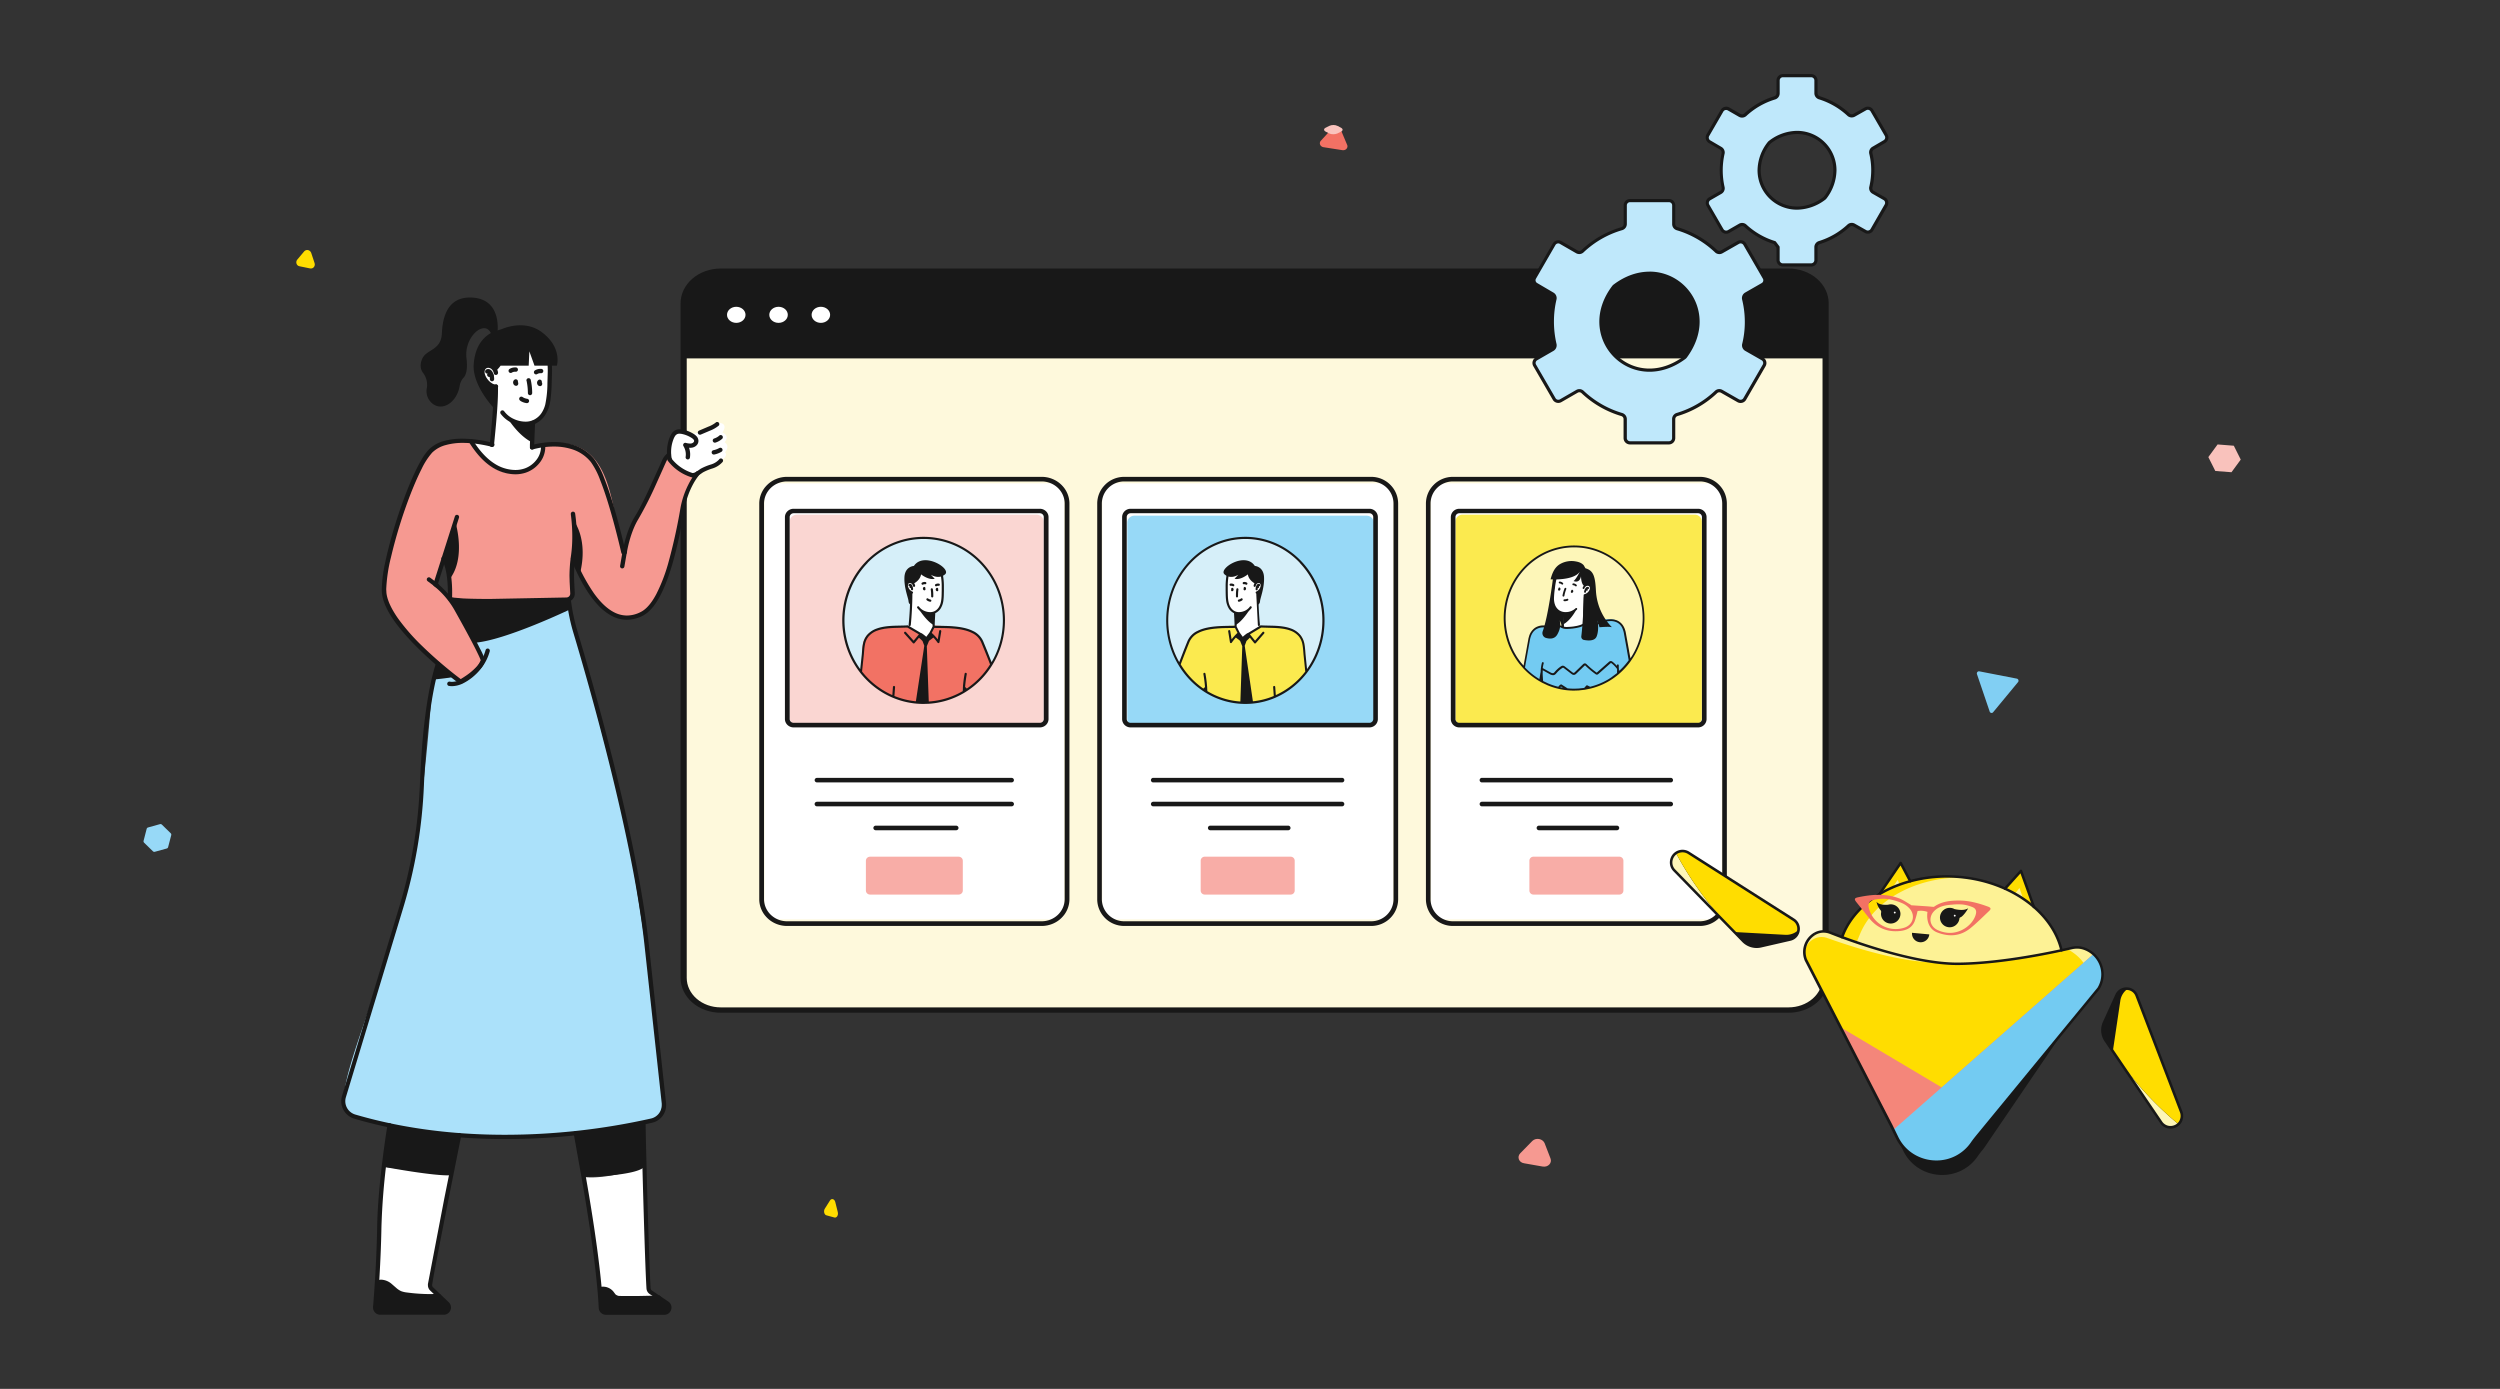 <svg xmlns="http://www.w3.org/2000/svg" xmlns:xlink="http://www.w3.org/1999/xlink" width="540" height="300" fill="none" xmlns:v="https://vecta.io/nano"><rect width="100%" height="100%" fill="#333333" stroke="none"/><style><![CDATA[.B{fill:#fff}.C{fill:#181818}.D{fill:#fd0}.E{fill:#f8ada7}.F{fill:#fdf6b8}.G{fill:#fdf295}]]></style><path d="M478.508 101.735l3.494.265L484 99.271l-1.496-2.995-3.506-.276L477 98.729l1.508 3.006z" fill="#f9c2bc"/><path d="M430.512 153.847l5.358-6.48c.059-.062.1-.139.119-.223s.014-.172-.013-.253-.075-.154-.139-.209a.44.44 0 0 0-.224-.102l-8.087-1.573a.44.44 0 0 0-.23.02c-.074.028-.14.075-.19.137a.47.47 0 0 0-.099.217.49.49 0 0 0 .019.24l2.736 8.053c.022.078.064.148.122.203s.128.094.204.112.156.014.231-.011a.44.44 0 0 0 .193-.131z" fill="#81cff3"/><path d="M290.987 31.3l-1.47-3.492a.87.87 0 0 0-.287-.36c-.128-.096-.282-.159-.445-.185a1.03 1.03 0 0 0-.484.039c-.154.051-.29.138-.394.252l-2.617 2.864c-.102.115-.167.253-.191.399a.78.78 0 0 0 .054.436.88.88 0 0 0 .285.357c.127.095.279.159.441.185l4.062.637a1.04 1.04 0 0 0 .492-.032c.157-.05.296-.137.402-.252a.8.8 0 0 0 .203-.404.78.78 0 0 0-.051-.445z" fill="#f37164"/><g clip-path="url(#A)"><path d="M386.319 58.579H155.666c-4.418 0-8 3.112-8 6.95v145.693c0 3.838 3.582 6.95 8 6.95h230.653c4.419 0 8-3.112 8-6.95V65.529c0-3.838-3.581-6.95-8-6.95z" fill="#fef9dc"/><path d="M155.666 58.579h230.667c2.121 0 4.156.732 5.657 2.036s2.343 3.071 2.343 4.914v11.89H147.666v-11.89c0-1.843.843-3.611 2.343-4.914s3.535-2.036 5.657-2.036z" class="C"/><g class="B"><path d="M159.033 69.74c1.105 0 2-.778 2-1.737s-.895-1.737-2-1.737-2 .778-2 1.737.896 1.737 2 1.737zm9.133 0c1.105 0 2-.778 2-1.737s-.895-1.737-2-1.737-2 .778-2 1.737.895 1.737 2 1.737zm9.141 0c1.104 0 2-.778 2-1.737s-.896-1.737-2-1.737-2 .778-2 1.737.895 1.737 2 1.737z"/></g><path d="M155.667 218.751h230.666c2.299 0 4.503-.793 6.129-2.205s2.538-3.327 2.538-5.324V65.529c0-1.997-.913-3.912-2.538-5.324S388.632 58 386.333 58H155.667c-2.299 0-4.503.793-6.129 2.205S147 63.532 147 65.529v145.693c0 1.997.913 3.912 2.538 5.324s3.83 2.205 6.129 2.205zm-7.334-153.222c0-1.69.773-3.31 2.148-4.505s3.241-1.866 5.186-1.866h230.666c1.945 0 3.811.671 5.186 1.866s2.148 2.815 2.148 4.505v145.693c0 1.69-.773 3.31-2.148 4.505s-3.241 1.866-5.186 1.866H155.667c-1.945 0-3.811-.671-5.186-1.866s-2.148-2.815-2.148-4.505V65.529z" class="C"/></g><path d="M133.675 271.063l-.642 1.308c-.014.028-.024.062-.029.101a.46.46 0 0 0 0 .117l.246 1.781c.004.039.014.074.028.102s.032.048.051.057l.888.464c.019.01.039.009.058-.002s.036-.031.05-.059l.642-1.318c.014-.028.024-.063.029-.101a.46.46 0 0 0 0-.117l-.244-1.764c-.005-.039-.015-.074-.029-.102s-.032-.048-.051-.057l-.888-.464c-.019-.011-.039-.012-.058-.002s-.036.029-.051.056z" class="E"/><path d="M31.132 182.026l1.891 1.845c.055.055.124.095.2.114a.44.44 0 0 0 .23-.001l2.554-.704a.43.43 0 0 0 .199-.114c.055-.055.093-.124.112-.2l.668-2.57a.43.43 0 0 0-.002-.227c-.021-.074-.061-.141-.117-.195l-1.891-1.845c-.055-.055-.124-.095-.199-.114a.44.44 0 0 0-.231.001l-2.559.714a.45.45 0 0 0-.198.116.44.44 0 0 0-.113.198l-.663 2.57a.43.43 0 0 0 .005.222c.021.072.06.137.115.19z" fill="#97d9f7"/><path d="M287.121 28.828l-.738-.373c-.511-.258-.511-.66 0-.889l.738-.373c.51-.258 1.305-.258 1.758 0l.738.373c.511.258.511.66 0 .889l-.738.373c-.51.229-1.305.229-1.758 0z" fill="#fac3bd"/><path d="M65.713 54.289l-1.505 1.792c-.42.502-.175 1.326.49 1.433l2.275.466c.665.143 1.19-.502.98-1.147l-.735-2.222c-.245-.645-1.05-.824-1.505-.322zm113.572 205l-1.129 1.792c-.315.501-.132 1.325.367 1.433l1.707.466c.499.143.892-.502.735-1.147l-.552-2.221c-.183-.645-.787-.825-1.128-.323z" class="D"/><path d="M330.997 246.434l-2.634 2.687c-.735.753-.306 1.989.858 2.15l3.982.699c1.164.215 2.082-.753 1.715-1.72l-1.287-3.333c-.428-.967-1.837-1.236-2.634-.483z" fill="#f69991"/><g clip-path="url(#B)"><use xlink:href="#J" class="B"/><path d="M295.203 111.391h-50.188a1.51 1.51 0 0 0-1.515 1.504v42.379a1.51 1.51 0 0 0 1.515 1.504h50.188a1.51 1.51 0 0 0 1.515-1.504v-42.379a1.51 1.51 0 0 0-1.515-1.504z" fill="#97d9f7"/><path d="M269.672 141.724h-8.626c-.113-.001-.225-.031-.323-.088s-.18-.139-.236-.237a.64.64 0 0 1-.087-.322c.001-.113.031-.224.087-.321l4.31-7.416 4.329-7.423a.65.65 0 0 1 .565-.327c.115 0 .228.03.328.088a.65.65 0 0 1 .238.239l4.309 7.423 4.31 7.416c.057.097.087.208.087.321a.64.64 0 0 1-.086.322c-.057.098-.138.18-.236.237a.66.66 0 0 1-.324.088h-8.645z" class="B"/><use xlink:href="#K" class="E"/><g class="C"><use xlink:href="#L"/><use xlink:href="#M"/><path d="M289.874 173.181h-40.773a.5.5 0 0 0-.353.145.49.49 0 0 0-.146.35c0 .132.052.258.146.351a.5.5 0 0 0 .353.145h40.773a.5.5 0 0 0 .353-.145c.093-.093.146-.219.146-.351s-.053-.257-.146-.35a.5.5 0 0 0-.353-.145z"/><use xlink:href="#N"/><use xlink:href="#O"/></g></g><g clip-path="url(#C)"><path d="M370.577 104.404h-60.153c-.728 0-1.319.587-1.319 1.31v91.572c0 .723.591 1.31 1.319 1.31h60.153c.728 0 1.319-.587 1.319-1.31v-91.572c0-.723-.591-1.31-1.319-1.31z" class="B"/><path d="M366.084 111.167h-50.188a1.51 1.51 0 0 0-1.515 1.504v42.379a1.51 1.51 0 0 0 1.515 1.504h50.188a1.51 1.51 0 0 0 1.514-1.504v-42.379a1.51 1.51 0 0 0-1.514-1.504z" fill="#fbea4f"/><path d="M349.78 185.045h-18.557a.87.87 0 0 0-.875.869v6.445a.87.87 0 0 0 .875.869h18.557a.87.87 0 0 0 .875-.869v-6.445a.87.87 0 0 0-.875-.869z" class="E"/><g clip-path="url(#D)" class="B"><path d="M346.338 124.299H335.08l-5.629 9.681 5.629 9.682h11.258l5.629-9.682-5.629-9.681z"/></g><g class="C"><path d="M367.176 103h-53.352a5.84 5.84 0 0 0-4.118 1.694 5.76 5.76 0 0 0-1.706 4.089v85.441c0 1.533.614 3.004 1.706 4.089a5.84 5.84 0 0 0 4.118 1.694h53.352c1.545 0 3.026-.61 4.118-1.694s1.706-2.556 1.706-4.089v-85.441a5.76 5.76 0 0 0-1.706-4.089 5.84 5.84 0 0 0-4.118-1.694zm4.826 91.204a4.78 4.78 0 0 1-1.416 3.386c-.904.898-2.131 1.404-3.41 1.405h-53.352c-1.279-.001-2.506-.507-3.41-1.405a4.78 4.78 0 0 1-1.416-3.386v-85.421a4.78 4.78 0 0 1 1.416-3.386c.904-.899 2.131-1.404 3.41-1.406h53.352c1.279.002 2.506.507 3.41 1.406a4.78 4.78 0 0 1 1.416 3.386v85.421zm-11.128-26.191h-40.773a.5.5 0 0 0-.353.145.49.49 0 0 0-.146.35c0 .132.052.258.146.351a.5.5 0 0 0 .353.145h40.773a.5.5 0 0 0 .353-.145c.093-.093.146-.219.146-.351s-.053-.257-.146-.35a.5.5 0 0 0-.353-.145zm0 5.168h-40.773a.5.5 0 0 0-.353.145.49.49 0 0 0-.146.35c0 .132.052.258.146.351a.5.5 0 0 0 .353.145h40.773a.5.5 0 0 0 .353-.145c.093-.093.146-.219.146-.351s-.053-.257-.146-.35a.5.5 0 0 0-.353-.145zm-11.622 5.162h-16.839a.5.5 0 0 0-.353.145c-.093.093-.146.219-.146.35a.5.5 0 0 0 .499.496h16.839a.5.5 0 0 0 .353-.145c.094-.093.146-.219.146-.351a.49.49 0 0 0-.146-.35.5.5 0 0 0-.353-.145zm17.537-68.449h-51.582c-.481 0-.942.187-1.285.523a1.81 1.81 0 0 0-.545 1.268v43.619a1.81 1.81 0 0 0 .536 1.285c.343.341.809.532 1.294.532h51.582a1.84 1.84 0 0 0 1.295-.532 1.81 1.81 0 0 0 .536-1.285v-43.619a1.81 1.81 0 0 0-.546-1.268c-.342-.336-.804-.523-1.285-.523zm.832 45.41c0 .219-.087.429-.243.584s-.368.242-.589.242h-51.582c-.22 0-.432-.087-.588-.242s-.244-.365-.244-.584v-43.619c0-.22.088-.43.244-.585a.84.84 0 0 1 .588-.242h51.582a.84.84 0 0 1 .589.242c.156.155.243.365.243.585v43.619z"/></g></g><g clip-path="url(#E)"><path d="M228.501 104.404h-62.003c-.751 0-1.359.587-1.359 1.31v91.572c0 .723.608 1.31 1.359 1.31h62.003c.751 0 1.36-.587 1.36-1.31v-91.572c0-.723-.609-1.31-1.36-1.31z" class="B"/><path d="M223.87 111.167h-51.732c-.863 0-1.562.673-1.562 1.504v42.379c0 .831.699 1.504 1.562 1.504h51.732c.862 0 1.561-.673 1.561-1.504v-42.379c0-.831-.699-1.504-1.561-1.504z" fill="#fad6d2"/><g class="E"><path d="M207.064 185.045h-19.129c-.498 0-.902.389-.902.869v6.445c0 .48.404.869.902.869h19.129c.498 0 .902-.389.902-.869v-6.445c0-.48-.404-.869-.902-.869zm-2.479-59.455h-14.172c-.527 0-.954.411-.954.919v13.652c0 .508.427.919.954.919h14.172c.527 0 .954-.411.954-.919v-13.652c0-.508-.427-.919-.954-.919z"/></g><g class="C"><path d="M224.997 103h-54.994a6.12 6.12 0 0 0-4.245 1.694c-1.126 1.084-1.758 2.555-1.758 4.089v85.441c0 1.533.632 3.004 1.758 4.089s2.653 1.694 4.245 1.694h54.994c1.592 0 3.119-.61 4.245-1.694s1.758-2.556 1.758-4.089v-85.441c0-1.534-.632-3.005-1.758-4.089a6.12 6.12 0 0 0-4.245-1.694zm4.974 91.204c-.002 1.27-.527 2.488-1.459 3.386s-2.196 1.404-3.515 1.405h-54.994c-1.319-.001-2.583-.507-3.515-1.405s-1.457-2.116-1.459-3.386v-85.421c.002-1.27.527-2.488 1.459-3.386s2.196-1.404 3.515-1.406h54.994c1.319.002 2.583.507 3.515 1.406s1.457 2.116 1.459 3.386v85.421z"/><use xlink:href="#P"/><path d="M218.499 173.181h-42.027c-.137 0-.268.052-.364.145a.49.49 0 0 0-.151.35c0 .131.054.258.151.351s.227.145.364.145h42.027c.137 0 .268-.052.364-.145a.49.49 0 0 0 .151-.351c0-.132-.054-.257-.151-.35s-.227-.145-.364-.145zm-11.977 5.162h-17.357c-.137 0-.267.052-.364.145a.49.49 0 0 0-.151.35.49.49 0 0 0 .151.351c.097.093.227.145.364.145h17.357c.137 0 .267-.052.364-.145a.49.49 0 0 0 .151-.351.49.49 0 0 0-.151-.35c-.097-.093-.227-.145-.364-.145zm18.077-68.449H171.43a1.92 1.92 0 0 0-1.325.523c-.353.335-.555.79-.562 1.268v43.619c0 .482.199.944.553 1.285a1.92 1.92 0 0 0 1.334.532h53.169c.5 0 .98-.191 1.334-.532s.552-.803.552-1.285v-43.619c-.007-.478-.209-.933-.562-1.268a1.92 1.92 0 0 0-1.324-.523zm.857 45.41a.81.81 0 0 1-.251.584c-.161.155-.379.242-.606.242H171.43c-.228 0-.446-.087-.607-.242a.81.81 0 0 1-.251-.584v-43.619a.81.81 0 0 1 .251-.585.88.88 0 0 1 .607-.242h53.169a.88.88 0 0 1 .606.242.81.81 0 0 1 .251.585v43.619z"/></g></g><g clip-path="url(#F)"><path d="M355 133.5c.005 2.934-.803 5.807-2.33 8.283l-.012.021-.564.849-.036.05a15.26 15.26 0 0 1-2.2 2.45l-.336.295-.044.039a15.25 15.25 0 0 1-1.268.957l-.458.299h-.016l-.036.023-.222.136-.2.118a14.58 14.58 0 0 1-3.856 1.534l-1.162.231-1.294.142-.968.033c-.497 0-.989-.024-1.476-.074h-.02c-1.43-.144-2.832-.498-4.164-1.052l-1.116-.528-.086-.045-.656-.371c-1.184-.71-2.268-1.584-3.222-2.597l-.042-.045-.878-1.032a.6.6 0 0 1-.048-.062c-1.498-1.93-2.526-4.202-2.997-6.626s-.373-4.929.288-7.305a15.6 15.6 0 0 1 3.51-6.353 14.97 14.97 0 0 1 5.947-3.981c2.263-.817 4.682-1.064 7.056-.719s4.633 1.272 6.588 2.703 3.549 3.324 4.648 5.521 1.672 4.634 1.67 7.106z" class="F"/><path d="M343.858 127.23c-.021-.384-.186-.745-.46-1.007s-.634-.405-1.008-.4h-.47l-.362-2.637-5.464 1.841-.688 3.7c-.014 3.201 2.108 3.639 2.108 3.639a24.31 24.31 0 0 1 .044 2.631l.106.592c.894.462 1.626.632 2.6.413 1.122-.25 2.082-.79 2-1.71l.036-5.558h.136a1.37 1.37 0 0 0 .557-.109 1.4 1.4 0 0 0 .469-.327 1.45 1.45 0 0 0 .305-.492 1.48 1.48 0 0 0 .091-.576z" class="B"/><path d="M352.094 142.654l-.036.049c-.646.896-1.383 1.718-2.2 2.45l-.336.295-.044.04a15.65 15.65 0 0 1-1.268.957l-.458.299h-.016l-.036.022-.222.136-.2.118c-1.21.694-2.508 1.211-3.856 1.535l-1.162.231-1.294.142-.968.033c-.498 0-.99-.025-1.476-.074h-.02c-1.43-.145-2.832-.499-4.164-1.052l-1.116-.528-.086-.046-.656-.371c-1.184-.71-2.268-1.584-3.222-2.597l1.2-6.74c.014-.128.318-2.163 3.134-2.337.602-.03 1.206.008 1.8.114h1.586.19c.035.017.057.033.08.047l.114.066a1.84 1.84 0 0 0 .278.118c.61.206 2.244 0 4.492-.73.364-.12.058-1.364.058-1.364l.568-.095a.66.66 0 0 1 .545.161.68.68 0 0 1 .171.242.71.71 0 0 1 .054.295c0 .253 0 .457.082.431a14.98 14.98 0 0 1 1.462-.456 11.09 11.09 0 0 1 1.676-.301c1.51-.143 3.08.113 3.684 1.561a2.02 2.02 0 0 1 .108.206l.054.11.038.08.058.134.06.153.032.086.04.128c.102.309.169.63.2.955.046.468.324 1.949.618 3.432v.041l.454 2.024z" fill="#73cbf2"/><g class="C"><path d="M340.506 131.642s-1.172 2.345-2.848 3.221l-.018-.961-.066-1.536s-.134-.031.278.059c.962.213 2.316-.408 2.654-.783zm-5.582-6.511s4.96.369 6.334-1.665c0 0-.866 1.726-1.374 2.034 0 0 1.284.647 1.614-1.017 0 0-.012 1.763.774 2.155 0 0 .612-.536 1.1-.171s.03 1.258.03 1.258c-.246.249-.505.484-.776.704-.114.051-.526-.017-.522.876 0 .813-.23 5.73-.542 8.126-.024.18.02.362.123.51a.68.68 0 0 0 .429.282c.868.174 2.346.295 2.76-.746.6-1.5.186-3.614.216-3.459a65.45 65.45 0 0 0 .4 1.47s2.2-.206 2.696 0c-2.065-2.096-3.301-4.909-3.466-7.893-.154-3.199-.582-4.345-2.232-4.838-.068-.019-.358-.619-.438-.7-.438-.464-1.016-.664-1.62-.777a4.98 4.98 0 0 0-3.468.567c-1.196.71-1.68 1.962-2.038 3.284z"/><path d="M335.458 124.821s-1.018 8.25-2.234 11.55a1.13 1.13 0 0 0-.064.439c.008.15.046.296.112.429a1.09 1.09 0 0 0 .27.346c.112.095.243.165.382.205.814.235 1.864.28 2.442-.718 1.038-1.784.522-3.052.522-3.052s.488.711.364 1.408c0 0 .43.326.388-1.012s-.088-2.16-.186-2.127-1.284-.206-1.61-1.215-.44-1.93-.386-2.345l.38-2.817a1.11 1.11 0 0 1 .038-.171l.29-.986-.708.066zm-2.236 22.479l-.086-.045-.656-.371c.093-.748.271-1.482.53-2.187l.018.207.194 2.396zm16.637-2.146l-.336.294.04-1.237a8.81 8.81 0 0 1 .296.943z"/><path d="M355.201 133.5c-.001-2.504-.583-4.972-1.699-7.197s-2.731-4.141-4.713-5.589-4.27-2.385-6.675-2.734a14.76 14.76 0 0 0-7.147.733c-2.291.829-4.357 2.212-6.023 4.034a15.81 15.81 0 0 0-3.555 6.436 16.16 16.16 0 0 0-.292 7.401 15.9 15.9 0 0 0 3.036 6.713l.048.064.89 1.031.042.045c.968 1.024 2.066 1.907 3.266 2.624l.664.377.044.023.044.023 1.124.532a14.57 14.57 0 0 0 2.36.765 14.86 14.86 0 0 0 1.862.313h.02c.492.05 1 .075 1.496.075l.982-.033 1.31-.145 1.178-.235a14.72 14.72 0 0 0 3.916-1.54l.2-.118.226-.138.03-.017.464-.303a14.81 14.81 0 0 0 1.284-.967l.046-.041.338-.297a15.52 15.52 0 0 0 2.222-2.475l.036-.048.572-.862.014-.023c1.563-2.515 2.392-5.44 2.39-8.427zm-18.026 14.788l.432.274-.6-.115c.051-.059.107-.112.168-.159zm10.93-2.015l-.446.291-.042.029-.216.134-.2.115c-1.173.673-2.43 1.176-3.736 1.496l-.588-.293c-.039-.02-.082-.026-.124-.018s-.081.029-.11.061l-.458.503-1.21.132-.954.033a14.42 14.42 0 0 1-1.432-.072l-1.29-.825c-.031-.018-.065-.028-.1-.028s-.07.01-.1.028c-.202.118-.373.284-.498.485a13.83 13.83 0 0 1-2.186-.716l-1.096-.518c-.071-.53-.108-1.065-.11-1.6l.018-.598c0-.046 0-.091.01-.136l1.456.81c.228.147.488.234.756.256a.77.77 0 0 0 .284-.054c.112-.047.213-.117.298-.206.074-.073.144-.15.21-.231a5.54 5.54 0 0 1 1.164-1.031c.04-.028.082-.053.126-.074a.2.2 0 0 1 .086-.023c.034.002.067.013.096.031.049.028.095.061.14.097l1.526 1.177c.075.06.154.113.238.159a.66.66 0 0 0 .324.089h.044c.114-.013.223-.054.318-.12.076-.055.149-.116.216-.183l1.706-1.65c.03-.03.062-.057.096-.081a.07.07 0 0 1 .042-.018c.013.003.025.008.036.016.031.024.06.049.088.077a18.54 18.54 0 0 0 2.134 1.786 1.02 1.02 0 0 0 .118.074.41.41 0 0 0 .188.047h.018a.39.39 0 0 0 .2-.066c.041-.026.081-.056.118-.088l2.55-2.251c.031-.031.066-.059.104-.082.017-.013.037-.021.058-.023s.044.008.064.019a.96.96 0 0 1 .106.074c.434.343.82.747 1.148 1.198l-.01.873-1.18.885.002.01zm4.064-4.086l-.284-1.571v-.04l-.626-3.436v-.012l-.108-.598v-.013l-.102-.371c-.012-.029-.024-.068-.038-.109v-.013c0-.024-.02-.055-.032-.086v-.011l-.056-.142v-.014a1.33 1.33 0 0 0-.054-.122c-.014-.035-.03-.07-.048-.103l-.054-.109a2.32 2.32 0 0 0-.114-.207 2.93 2.93 0 0 0-1.248-1.159c-.465-.211-.968-.315-1.476-.307-.325.002-.649.035-.968.097-.618.11-1.221.3-1.792.567l-.026.012c-.025.01-.048.025-.068.044s-.035.043-.045.068-.016.053-.016.081.005.055.016.081.025.048.045.068a.2.2 0 0 0 .067.044c.025.01.052.014.079.013s.053-.007.078-.019l.046-.021c.532-.257 1.094-.445 1.672-.559.295-.057.595-.086.896-.088.449-.006.893.088 1.304.276.448.216.822.565 1.076 1.002a2 2 0 0 1 .096.176l.048.097v.012l.028.058v.02a.72.72 0 0 1 .048.11v.016l.054.136c0 .023.018.046.028.075v.01l.036.105.092.338.106.584v.012l.618 3.432v.04l.352 1.965a15.04 15.04 0 0 1-2.114 2.349c-.013.014-.027.026-.042.037l.012-.802v-.487c0-.054-.021-.107-.059-.145s-.088-.061-.141-.061-.104.022-.142.061a.21.21 0 0 0-.058.145v.137c-.276-.326-.582-.622-.914-.885-.053-.044-.109-.082-.168-.116a.53.53 0 0 0-.246-.064h-.026c-.086.007-.169.035-.242.083-.056.035-.108.076-.156.121l-2.55 2.251-.064.049a.3.3 0 0 1-.074-.047 18.13 18.13 0 0 1-2.09-1.747c-.045-.045-.093-.086-.144-.122a.46.46 0 0 0-.236-.084h-.018a.46.46 0 0 0-.254.08c-.056.039-.108.082-.156.13l-1.706 1.65c-.05.052-.105.099-.164.14-.037.03-.082.048-.128.054h-.014a.3.3 0 0 1-.14-.041c-.064-.037-.125-.078-.182-.124L338.055 144c-.063-.05-.13-.094-.2-.132a.59.59 0 0 0-.274-.078h-.012a.57.57 0 0 0-.246.057 1.26 1.26 0 0 0-.182.104 6.04 6.04 0 0 0-1.248 1.109l-.182.206c-.048.052-.106.092-.17.118-.045.018-.092.027-.14.027a1.3 1.3 0 0 1-.566-.206l-1.6-.893c.043-.343.11-.681.2-1.013.009-.027.013-.055.011-.084s-.009-.055-.021-.081-.03-.047-.052-.065-.046-.031-.072-.039a.19.19 0 0 0-.082-.006c-.027.004-.053.014-.076.028s-.044.035-.06.058a.2.2 0 0 0-.032.077 8.25 8.25 0 0 0-.262 1.683v.017l-.018.619c.001.455.027.909.078 1.361l-.308-.173c-1.156-.691-2.215-1.54-3.148-2.525l1.118-6.2.102-.359c.27-.839.684-1.35 1.162-1.662.479-.294 1.03-.442 1.588-.427h.156a5.87 5.87 0 0 1 1.74.351l.544.206.148.07.038.019h.012c.046.02.099.021.146.003s.086-.054.109-.101a.21.21 0 0 0 .014-.15c-.014-.05-.046-.093-.089-.119-.818-.408-1.705-.647-2.612-.706h-.172a3.25 3.25 0 0 0-1.8.491 3.37 3.37 0 0 0-1.33 1.879l-.112.396v.012l-1.066 5.909-.6-.711-.032-.041c-1.698-2.19-2.779-4.82-3.123-7.601s.061-5.606 1.171-8.165 2.883-4.754 5.123-6.343 4.861-2.51 7.576-2.664a14.43 14.43 0 0 1 7.813 1.794c2.395 1.326 4.39 3.307 5.765 5.726s2.078 5.181 2.031 7.984-.843 5.539-2.298 7.907l-.012.021-.334.499z"/><path d="M348.326 146.615h-.002v.002l.002-.002zm-8.784-18.562l.058-.012c.036-.007.069-.025.096-.05.067-.061.112-.143.128-.233a.3.3 0 0 0 0-.06c.001-.047-.009-.095-.028-.138a.33.33 0 0 0-.08-.115c-.039-.037-.091-.057-.143-.054s-.103.026-.139.066c-.019.022-.033.049-.041.077s-.011.059-.007.088l-.04.054a.2.2 0 0 0-.036.088l-.01.052c-.006.033-.004.067.006.099s.027.061.051.085a.2.2 0 0 0 .083.051c.032.01.064.011.096.004l.006-.002zm-2.954-.867a.22.22 0 0 0-.038.089v.054c-.006.033-.004.067.006.099s.027.061.05.084a.19.19 0 0 0 .084.05c.031.01.064.011.096.004h.056c.036-.008.069-.026.096-.052a.41.41 0 0 0 .12-.243.32.32 0 0 0 0-.062.34.34 0 0 0-.028-.138.36.36 0 0 0-.08-.116c-.039-.036-.091-.055-.144-.052a.2.2 0 0 0-.138.067c-.02.021-.034.047-.042.076s-.011.058-.006.087l-.032.053zm6.333-.01c.038.031.085.047.133.044s.094-.023.129-.057.056-.081.061-.13-.009-.099-.037-.139c-.039-.046-.089-.082-.144-.103-.047-.018-.098-.027-.148-.027a.43.43 0 0 0-.19.041c-.11.058-.202.147-.266.256a1.9 1.9 0 0 0-.294.738.21.21 0 0 0 .035.156.2.2 0 0 0 .131.085c.053.01.107-.003.151-.035a.21.21 0 0 0 .083-.136c.019-.108.05-.213.092-.313.024.017.051.028.08.033s.058.004.086-.004.049-.021.069-.038.038-.037.05-.061a.21.21 0 0 0 .024-.077c.003-.027 0-.054-.007-.08-.015-.051-.043-.096-.082-.13.007-.007.015-.013.024-.019l.02-.004zm-5.25 1.684c.052.01.106-.001.15-.032s.074-.078.084-.131c.087-.487.221-.964.4-1.423a.22.22 0 0 0 .023-.082c.002-.029-.002-.058-.011-.085s-.024-.052-.044-.072-.042-.038-.068-.049-.054-.016-.081-.015-.056.007-.081.02-.048.029-.066.051-.032.047-.04.075c-.195.483-.34.987-.434 1.501a.21.21 0 0 0 .035.158c.015.022.035.041.058.056a.19.19 0 0 0 .075.028zm2.149-2.451c.163.014.316.081.438.192.038.039.088.06.141.06s.104-.021.141-.06.055-.093.054-.147a.21.21 0 0 0-.064-.144c-.187-.176-.427-.282-.68-.301-.053-.004-.105.014-.145.05a.21.21 0 0 0-.07.141c-.004.055.014.109.048.151a.2.2 0 0 0 .137.071v-.013zm-2.94-.381a.72.72 0 0 1 .436.194c.019.019.042.033.067.042s.051.014.077.013.053-.008.077-.019a.21.21 0 0 0 .063-.048c.036-.041.054-.094.052-.148s-.025-.106-.064-.143c-.187-.177-.427-.283-.68-.301-.026-.002-.053.001-.078.01s-.048.022-.068.04a.21.21 0 0 0-.068.142c-.004.054.014.108.049.15s.084.066.137.07v-.002zm1.038 3.422c-.053-.003-.105.016-.144.052a.21.21 0 0 0-.067.143c-.003.054.016.108.051.149s.085.065.138.068h.092c.229 0 .454-.047.664-.14.047-.023.084-.063.102-.113a.21.21 0 0 0-.003-.154c-.02-.049-.058-.088-.105-.109a.2.2 0 0 0-.15-.004 1.27 1.27 0 0 1-.508.108h-.07z"/><path d="M343.659 133.706a.79.79 0 0 0-.126-.206c-.055-.067-.123-.121-.2-.159-.091-.041-.189-.062-.288-.059a1.42 1.42 0 0 0-.244.024c-.14.018-.279.047-.414.089l-.018-.98.112-3.702a2.05 2.05 0 0 0 .732-.43 2.13 2.13 0 0 0 .502-.698c.077-.173.118-.36.122-.551.002-.033.002-.066 0-.099a.93.93 0 0 0-.098-.35c-.056-.109-.133-.204-.226-.281a.89.89 0 0 0-.56-.185 1.01 1.01 0 0 0-.442.099c-.151.071-.286.172-.398.298a1.29 1.29 0 0 0-.254.434c-.018.051-.015.108.008.158s.064.087.114.106.105.015.153-.008.085-.066.103-.118a.86.86 0 0 1 .162-.293.83.83 0 0 1 .26-.204.62.62 0 0 1 .274-.062c.112-.004.223.031.314.099a.5.5 0 0 1 .12.154.52.52 0 0 1 .052.19.6.6 0 0 1 0 .06 1.02 1.02 0 0 1-.088.386 1.71 1.71 0 0 1-.452.601c-.193.162-.418.279-.66.339h-.012c-.014.004-.027.011-.038.019l-.03.021c-.01.008-.019.018-.026.028a.16.16 0 0 0-.022.031.29.29 0 0 0-.012.035l-.01.042-.116 3.873.092 2.168c.003.027.011.054.024.078-.314.186-.65.329-1 .427a10.15 10.15 0 0 1-1.95.314l-.662.035a2.85 2.85 0 0 1-.644-.064v-.207l-.102-2.565c.517.074 1.043.031 1.543-.126s.959-.423 1.349-.782c.021-.018.038-.04.051-.065s.02-.053.021-.082-.002-.056-.012-.083-.024-.051-.043-.072-.042-.036-.067-.047-.053-.017-.081-.016-.054.007-.079.018-.048.029-.066.05c-.585.541-1.346.836-2.132.825-.522.016-1.035-.136-1.468-.437-.383-.284-.675-.678-.842-1.132a3.97 3.97 0 0 1-.226-1.397c.021-.724.088-1.446.2-2.161.117-1.146.359-2.274.72-3.364.009-.026.013-.053.013-.08s-.007-.054-.018-.078-.027-.047-.046-.066-.042-.033-.067-.042c-.05-.019-.104-.016-.152.006s-.086.065-.104.116a16.21 16.21 0 0 0-.742 3.454c-.115.733-.183 1.473-.204 2.215-.012.53.071 1.057.244 1.555a2.89 2.89 0 0 0 .978 1.316c.249.185.529.321.826.4-.002.013-.002.025 0 .038l.104 2.611v.064a1.3 1.3 0 0 1-.164-.099c-.044-.031-.098-.043-.151-.033s-.098.042-.128.087-.041.102-.031.156a.21.21 0 0 0 .084.132 2.44 2.44 0 0 0 1.438.375c.236 0 .47-.016.694-.035a10.7 10.7 0 0 0 2.026-.328c.67-.172 1.286-.518 1.79-1.006.033-.039.05-.09.049-.142s-.022-.101-.058-.138-.083-.059-.133-.061-.1.015-.138.048c-.078.077-.16.15-.246.219l-.042-.578c.144-.06.297-.099.452-.115a1.29 1.29 0 0 1 .186-.019.28.28 0 0 1 .124.023c.028.012.052.032.072.055.04.053.071.112.09.176.024.083.044.168.058.253l.28 1.611c.004.027.014.053.028.076a.21.21 0 0 0 .055.06.22.22 0 0 0 .073.033c.026.006.053.006.079.001s.051-.014.074-.029.042-.034.057-.056.026-.048.032-.075.006-.055.002-.082l-.278-1.613c-.024-.145-.067-.286-.126-.421z"/></g></g><g clip-path="url(#G)"><path d="M216.844 134a18.07 18.07 0 0 1-2.694 9.538l-.014.024a17.66 17.66 0 0 1-5.139 5.343l-.529.345h-.019l-.041.026-.257.157-.231.135c-2.243 1.282-4.737 2.033-7.298 2.197l-1.12.038a16.9 16.9 0 0 1-1.706-.086 16.76 16.76 0 0 1-4.843-1.211c-2.71-1.139-5.096-2.962-6.937-5.301a.65.65 0 0 1-.056-.071 18.03 18.03 0 0 1-3.465-7.628c-.545-2.791-.431-5.675.332-8.411s2.154-5.244 4.056-7.314 4.258-3.643 6.872-4.586a16.92 16.92 0 0 1 8.156-.833c2.744.396 5.356 1.461 7.617 3.107a17.68 17.68 0 0 1 5.378 6.352 18.21 18.21 0 0 1 1.938 8.179z" fill="#d6eff9"/><path d="M214.15 143.538l-.014.023c-1.326 2.135-3.077 3.956-5.139 5.344l-.529.344-.181-.475-.076-.218-.192-.584-.099 1.6c-2.243 1.283-4.737 2.033-7.299 2.197l-1.119.038c-.575 0-1.144-.028-1.707-.085-1.663-.161-3.294-.571-4.842-1.216a17.44 17.44 0 0 1-6.937-5.301l.064-.632.081-1.344c.044-1.525-.021-3.119.275-4.413.174-.68.523-1.299 1.011-1.791s1.097-.841 1.762-1.007l.252-.05c1.274-.251 2.68-.448 4.163-.591l2.814-.207 5.243-.052c2.622.083 5.041.333 6.858.751a5.03 5.03 0 0 1 1.619.672h.021c.867.592 1.583 1.39 2.086 2.327.874 1.489 1.39 3.254 1.885 4.67z" fill="#f27264"/><path d="M201.662 135.394l-1.387 2.662-1.545-1.159-2.312-1.368.462-7.517-.604-.66c-.11-.12-.195-.263-.25-.418a1.26 1.26 0 0 1-.069-.487c.01-.165.052-.326.124-.474s.174-.279.297-.386l2.313-1.987 4.812.342.16 2.576-.1 3.413c-.015.526-.19 1.034-.499 1.453s-.737.729-1.226.887l-.176 3.123z" class="B"/><g class="C"><path d="M198.41 131.452s1.619 2.667 3.265 3.563l.086-1.311.039-1.364-.772.152c-.948.186-2.289-.665-2.618-1.04zm-1.057-5.396s1.413-.684 1.594-1.995c0 0 1.618 1.309 2.955.95l-.844-.867s1.732 1.119 3.094-.107-4.627-4.947-6.748-1.793c0 0-1.924.086-2.044 2.408s.849 4.546.883 5.206.511.737.511.737l.088-1.836s.213-.696-.247-.95c-.805-.437-.791-1.808-.373-2.029s1.131.276 1.131.276zm3.321 12.362l-.483 1.164.43 12.195-1.119.038c-.575 0-1.144-.028-1.707-.085l1.85-12.248-.391-1.031-.925-.874.518-.591.925.622.338.238.821-1.022.039-.05.816.801-1.112.843zM209 148.906l-.53.344h-.018l-.042.026-.39-1.308.98.938zm-9.137-21.822c.01-.03.013-.062.011-.094a.24.24 0 0 0-.027-.091c-.015-.027-.034-.052-.058-.071s-.051-.034-.08-.042-.06-.012-.09-.008-.06.013-.086.028a.37.37 0 0 0-.132.129c-.032.053-.051.114-.053.178v.023a.48.48 0 0 0 .078.252c.024.036.057.064.095.083l.053.024c.035.016.072.024.11.022s.074-.014.107-.034.059-.047.079-.08.031-.071.033-.11v-.062a.24.24 0 0 0-.019-.109l-.021-.038zm2.772.19c.009-.03.013-.062.009-.094a.24.24 0 0 0-.027-.091c-.03-.055-.079-.096-.137-.113s-.122-.012-.175.018a.38.38 0 0 0-.133.128c-.033.054-.051.115-.055.178v.024c.001.09.028.178.079.252.023.036.056.065.095.083l.051.026c.033.019.07.028.108.028s.075-.009.109-.028a.21.21 0 0 0 .078-.081c.019-.033.031-.07.033-.109v-.052a.24.24 0 0 0-.021-.112l-.014-.057z"/><path d="M196.611 128.056v.384a71.68 71.68 0 0 1-.345 6.52c-.003.031 0 .062.008.093s.023.058.042.082.043.045.069.06.057.025.087.028.061.001.09-.008.057-.023.081-.043.044-.044.058-.071.024-.058.028-.089c.194-1.857.344-4.724.344-6.572v-.223c.029-.011.055-.029.078-.051s.04-.048.052-.077.017-.061.017-.092-.007-.063-.019-.092-.029-.055-.051-.077-.048-.039-.077-.05a1.63 1.63 0 0 1-.579-.426c-.16-.185-.278-.403-.346-.641-.024-.086-.036-.176-.037-.266a.62.62 0 0 1 .019-.166c.013-.059.038-.116.073-.165s.079-.091.13-.122c.065-.034.138-.051.211-.05a.61.61 0 0 1 .335.104c.171.125.288.315.324.528.011.063.047.118.099.154a.23.23 0 0 0 .176.038c.061-.012.115-.048.151-.101s.048-.119.036-.182a1.3 1.3 0 0 0-.522-.833c-.176-.119-.382-.183-.592-.183a.87.87 0 0 0-.435.111.9.9 0 0 0-.274.247c-.074.1-.127.215-.156.338-.022.092-.033.187-.033.282-.004.129.007.259.033.385a2.09 2.09 0 0 0 .925 1.226z"/><path d="M196.577 126.994c.051.019.106.019.157 0a1.27 1.27 0 0 1 .033.275.24.24 0 0 0 .067.168c.044.045.102.07.164.07s.12-.025.163-.07.068-.105.068-.168a1.94 1.94 0 0 0-.18-.779.75.75 0 0 0-.232-.304c-.078-.053-.169-.081-.263-.081s-.188.033-.261.095c-.047.042-.075.1-.08.163s.016.125.056.172c.032.037.073.062.119.074s.094.008.138-.01c-.022.022-.04.048-.053.076-.027.057-.032.122-.012.182s.061.109.116.137zm4.551 1.819a.24.24 0 0 0 .064.164c.041.044.096.071.156.074.031.001.062-.004.092-.015s.056-.028.079-.051a.23.23 0 0 0 .053-.078c.012-.03.019-.062.019-.094v-.359a7.87 7.87 0 0 0-.091-1.187c-.004-.031-.015-.061-.031-.088s-.037-.051-.062-.069a.26.26 0 0 0-.082-.04c-.029-.008-.061-.009-.092-.004a.23.23 0 0 0-.153.096c-.018.025-.031.054-.038.085s-.009.062-.004.094c.057.369.086.742.085 1.116a2.52 2.52 0 0 1 .005.356zm-1.742-2.531c.101-.059.215-.089.331-.088.037-.003.074-.003.111 0 .03.005.061.004.091-.004s.058-.02.083-.039a.24.24 0 0 0 .062-.069c.016-.027.027-.057.032-.088s.004-.063-.003-.094-.02-.059-.039-.085a.24.24 0 0 0-.067-.064c-.026-.016-.055-.027-.085-.032-.061-.011-.123-.016-.185-.017a1.13 1.13 0 0 0-.558.147.25.25 0 0 0-.069.061.28.28 0 0 0-.041.083c-.008.031-.01.062-.006.093s.013.062.029.089.032.054.055.075.051.036.08.046.06.014.091.012.061-.012.088-.026zm2.909.339a.65.65 0 0 1 .331-.086c.037-.002.074-.002.111 0 .03.005.061.004.091-.003s.058-.021.083-.039a.24.24 0 0 0 .062-.069c.016-.027.027-.057.032-.088s.004-.063-.003-.094-.021-.06-.039-.085-.04-.048-.067-.064-.055-.028-.085-.033a1.27 1.27 0 0 0-.185-.014c-.195-.002-.388.049-.558.147a.23.23 0 0 0-.068.06.26.26 0 0 0-.042.083c-.008.03-.011.061-.007.092s.013.061.027.088.033.054.057.075.05.037.08.047a.24.24 0 0 0 .092.01c.031-.003.061-.012.088-.027zm-2.105 3.04a1.67 1.67 0 0 0 .71.316c.03.005.061.005.09-.002s.059-.019.084-.037.047-.04.063-.067.028-.056.033-.087.005-.062-.002-.093-.019-.059-.036-.084a.25.25 0 0 0-.065-.065c-.025-.017-.054-.028-.084-.033a1.24 1.24 0 0 1-.518-.238.23.23 0 0 0-.172-.044c-.061.01-.115.043-.152.094s-.052.114-.043.177a.24.24 0 0 0 .092.156v.007zm8.937 19.442h-.002v.002l.002-.002z"/><path d="M217.076 134a18.45 18.45 0 0 0-1.964-8.287c-1.29-2.561-3.158-4.768-5.449-6.436a17.32 17.32 0 0 0-7.719-3.148c-2.78-.401-5.614-.111-8.263.844s-5.038 2.548-6.965 4.646-3.336 4.639-4.11 7.411a18.53 18.53 0 0 0-.337 8.522 18.27 18.27 0 0 0 3.509 7.73l.054.069c1.867 2.369 4.287 4.216 7.034 5.369 1.566.657 3.217 1.076 4.9 1.245.571.057 1.147.085 1.73.085l1.136-.038c2.597-.166 5.126-.927 7.4-2.227l.231-.136.261-.159.035-.019.536-.349c2.09-1.404 3.864-3.249 5.206-5.413l.016-.028c1.802-2.89 2.759-6.249 2.759-9.681zm-29.677-12.428c2.952-3.034 6.882-4.855 11.05-5.119s8.286 1.045 11.579 3.682 5.533 6.421 6.299 10.637.004 8.574-2.142 12.253l-1.034-2.612-.548-1.337-.173-.418-.051-.124-.025-.059a4.47 4.47 0 0 0-2.082-2.138h-.02c-1.258-.657-2.815-.928-4.353-1.052-1.443-.114-2.867-.095-4-.123 0-.744.085-2.026.122-2.722.035-.017.074-.028.109-.047.421-.222.78-.549 1.045-.95.351-.574.563-1.226.62-1.9.079-.673.074-1.357.088-1.967v-.76c.014-.915-.064-1.83-.231-2.729-.007-.031-.019-.061-.036-.087s-.04-.049-.066-.067-.054-.029-.085-.035-.062-.006-.092 0-.059.019-.085.037-.047.041-.065.067-.028.057-.034.088-.006.063 0 .095a13.41 13.41 0 0 1 .218 2.631v.748c-.019.827 0 1.741-.19 2.537a3.32 3.32 0 0 1-.437 1.083 2.42 2.42 0 0 1-.851.798c-.314.161-.662.242-1.013.237a3.21 3.21 0 0 1-1.327-.301c-.43-.199-.805-.503-1.092-.886-.038-.047-.092-.077-.151-.084s-.119.01-.167.047-.079.091-.088.152.005.122.038.172a3.29 3.29 0 0 0 1.256 1.014c.477.223.995.341 1.519.345.218 0 .435-.024.648-.072-.042.725-.113 1.877-.113 2.582v.147l-.666 1.287-.694.931c-.286-.257-.588-.496-.904-.712-.035-.025-.071-.046-.109-.064-.044-.025-.093-.04-.143-.045l-.07-.043-2.312-1.368-.366-.216c-.039-.022-.084-.033-.129-.031-.712.047-1.545.047-2.421.071-1.404.038-2.914.133-4.223.606-.82.273-1.555.765-2.13 1.425a4.31 4.31 0 0 0-.897 2.042c-.136.713-.166 1.463-.231 2.159l-.194 1.829-.142 1.318c-2.459-3.386-3.65-7.568-3.352-11.781s2.062-8.176 4.971-11.161l-.028-.01zm21.467 27.134c-.101.069-.208.136-.312.202 0-.023-.021-.052-.03-.073l-.078-.209v-.026-.015a28.74 28.74 0 0 1 .259-2.265 16.62 16.62 0 0 1 .117-.708c.006-.031.006-.063 0-.095s-.019-.06-.036-.086-.04-.049-.066-.067-.054-.029-.085-.035a.22.22 0 0 0-.092.001c-.03.006-.059.019-.084.037s-.048.041-.065.067-.028.056-.034.088l-.123.712v-.002c-.115.748-.203 1.52-.263 2.303v.065l-.044.688-.125.074c-2.212 1.265-4.672 2.005-7.199 2.166-.363.026-.731.038-1.103.038-.569 0-1.128-.029-1.683-.086-1.587-.156-3.144-.542-4.625-1.147l.141-1.912a.26.26 0 0 0-.01-.092c-.01-.03-.025-.058-.044-.081s-.044-.044-.071-.058-.057-.024-.087-.026a.23.23 0 0 0-.09.01c-.029.01-.056.025-.079.045s-.043.045-.057.073-.022.058-.025.089l-.127 1.76c-2.548-1.128-4.793-2.872-6.542-5.085l.19-1.807.194-1.834c.067-.712.097-1.439.231-2.116a3.85 3.85 0 0 1 .796-1.824c.523-.592 1.189-1.032 1.93-1.275 1.221-.44 2.69-.539 4.084-.577l2.364-.069.307.183 2.183 1.284-1.133 1.373-1.665-1.867c-.042-.047-.1-.075-.162-.078a.23.23 0 0 0-.169.062c-.046.043-.073.102-.076.166s.019.126.06.173l1.85 2.067c.022.024.049.044.079.057s.062.019.095.019.065-.008.095-.023a.23.23 0 0 0 .078-.06l1.388-1.682a8.44 8.44 0 0 1 .855.691.75.75 0 0 0 .109.086c.062.04.134.062.208.064h.042c.077-.011.149-.045.208-.098a.72.72 0 0 0 .097-.109l.562-.762c.563.517 1.072 1.095 1.517 1.722a.23.23 0 0 0 .103.079c.041.016.085.02.128.011s.085-.034.116-.068.052-.076.06-.122l.388-2.344c.011-.063-.004-.128-.04-.18s-.091-.087-.153-.097a.23.23 0 0 0-.174.042c-.051.037-.085.093-.095.156l-.296 1.808c-.396-.506-.833-.977-1.307-1.406l.551-1.067c1.156.031 2.608 0 4.058.126 1.506.119 3.006.387 4.163 1h.014c.816.394 1.476 1.065 1.868 1.9l.021.048c.18.43 1.367 3.291 1.924 4.804-1.291 2.07-2.988 3.839-4.984 5.194z"/></g></g><g clip-path="url(#H)"><path d="M252.125 134c-.006 3.378.904 6.687 2.621 9.538l.014.024c1.289 2.134 2.993 3.956 4.999 5.343l.516.345h.018l.04.026.25.157.225.135c2.182 1.282 4.608 2.033 7.101 2.197l1.089.038c.559 0 1.113-.029 1.66-.086 1.618-.159 3.205-.567 4.712-1.211 2.637-1.139 4.958-2.962 6.75-5.301a.78.78 0 0 0 .054-.071c1.685-2.222 2.841-4.838 3.371-7.628a18.76 18.76 0 0 0-.323-8.411c-.743-2.736-2.096-5.244-3.946-7.314s-4.143-3.643-6.687-4.586a16.04 16.04 0 0 0-7.935-.833c-2.67.396-5.212 1.461-7.411 3.107s-3.995 3.824-5.233 6.352-1.885 5.333-1.885 8.179z" fill="#d6eff9"/><path d="M254.746 143.538l.013.023c1.29 2.135 2.994 3.956 5 5.344l.515.344.175-.475.075-.218.186-.584.097 1.6c2.182 1.283 4.609 2.033 7.101 2.197l1.089.038c.56 0 1.113-.028 1.661-.085a15.98 15.98 0 0 0 4.711-1.216c2.637-1.139 4.959-2.963 6.75-5.301l-.063-.632-.079-1.344c-.042-1.525.021-3.119-.267-4.413-.169-.68-.509-1.299-.984-1.791a3.64 3.64 0 0 0-1.714-1.007l-.245-.05c-1.24-.251-2.608-.448-4.05-.591l-2.739-.207-5.1-.052c-2.552.083-4.905.333-6.674.751a4.83 4.83 0 0 0-1.575.672h-.02c-.844.592-1.54 1.39-2.03 2.327-.85 1.489-1.352 3.254-1.833 4.67z" fill="#fbea4f"/><path d="M266.896 135.394l1.35 2.662 1.503-1.159 2.25-1.368-.45-7.517.588-.66c.107-.12.19-.263.243-.418a1.28 1.28 0 0 0 .067-.487c-.009-.165-.05-.326-.121-.474a1.21 1.21 0 0 0-.288-.386l-2.25-1.987-4.683.342-.155 2.576.097 3.413a2.62 2.62 0 0 0 .485 1.453 2.41 2.41 0 0 0 1.193.887l.171 3.123z" class="B"/><g class="C"><path d="M270.061 131.452s-1.575 2.667-3.177 3.563l-.084-1.311-.038-1.364.752.152c.922.186 2.227-.665 2.547-1.04zm1.029-5.396s-1.375-.684-1.551-1.995c0 0-1.575 1.309-2.875.95l.821-.867s-1.685 1.119-3.01-.107 4.502-4.947 6.565-1.793c0 0 1.872.086 1.989 2.408s-.826 4.546-.859 5.206-.498.737-.498.737l-.085-1.836s-.207-.696.241-.95c.783-.437.769-1.808.362-2.029s-1.1.276-1.1.276zm-3.231 12.362l.47 1.164-.418 12.195 1.089.038c.559 0 1.113-.028 1.66-.085l-1.8-12.248.38-1.031.9-.874-.504-.591-.9.622-.328.238-.799-1.022-.038-.05-.794.801 1.082.843zm-8.1 10.488l.515.344h.018l.041.026.38-1.308-.954.938zm8.888-21.822a.23.23 0 0 1-.01-.094c.002-.032.011-.063.025-.091a.22.22 0 0 1 .135-.113c.029-.009.058-.012.088-.008s.058.013.083.028c.053.031.097.075.128.129a.38.38 0 0 1 .052.178v.023c-.002.09-.029.177-.076.252-.024.036-.055.064-.092.083l-.052.024a.22.22 0 0 1-.107.022c-.036-.002-.072-.014-.103-.034s-.058-.047-.077-.08a.26.26 0 0 1-.033-.11v-.062c-.002-.037.004-.075.018-.109l.021-.038zm-2.696.19c-.009-.03-.012-.062-.009-.094a.24.24 0 0 1 .027-.091c.029-.055.077-.096.133-.113s.119-.012.171.018.097.075.129.128a.38.38 0 0 1 .053.178v.024c-.001.09-.027.178-.076.252-.023.036-.055.065-.093.083l-.049.026a.21.21 0 0 1-.106.028.21.21 0 0 1-.106-.028c-.031-.02-.057-.048-.076-.081s-.03-.07-.032-.109v-.052a.24.24 0 0 1 .021-.112l.013-.057z"/><path d="M271.812 128.056v.384c0 1.824.141 4.689.335 6.52.003.031.001.062-.008.093s-.022.058-.041.082-.041.045-.067.06-.055.025-.084.028a.2.2 0 0 1-.088-.008c-.029-.008-.056-.023-.079-.043s-.042-.044-.057-.071-.023-.058-.026-.089l-.335-6.572v-.223c-.028-.011-.054-.029-.076-.051s-.039-.048-.05-.077-.017-.061-.017-.092.006-.063.018-.092.029-.055.05-.077a.22.22 0 0 1 .075-.05c.215-.096.408-.242.564-.426s.27-.403.336-.641a1.08 1.08 0 0 0 .036-.266.66.66 0 0 0-.018-.166.47.47 0 0 0-.072-.165c-.034-.049-.077-.091-.126-.122-.064-.034-.134-.051-.205-.05a.58.58 0 0 0-.326.104c-.167.125-.28.315-.315.528-.012.063-.046.118-.097.154s-.111.05-.171.038-.113-.048-.147-.101-.047-.119-.035-.182c.058-.338.241-.637.508-.833.171-.119.371-.183.576-.183a.83.83 0 0 1 .423.111c.104.062.195.146.267.247s.124.215.152.338c.021.092.032.187.031.282.005.129-.006.259-.031.385a2.09 2.09 0 0 1-.9 1.226z"/><path d="M271.843 126.994c-.049.019-.104.019-.153 0a1.21 1.21 0 0 0-.031.275c0 .063-.024.124-.066.168a.22.22 0 0 1-.159.07.22.22 0 0 1-.16-.07c-.042-.044-.065-.105-.065-.168.005-.27.065-.535.175-.779a.74.74 0 0 1 .225-.304c.076-.053.165-.081.257-.081a.39.39 0 0 1 .254.095c.045.042.072.1.077.163a.24.24 0 0 1-.055.172.22.22 0 0 1-.115.074c-.045.011-.092.008-.134-.01a.26.26 0 0 1 .051.076.25.25 0 0 1 .012.182c-.019.059-.06.109-.113.137zm-4.428 1.819c0 .061-.022.12-.061.164s-.095.071-.152.074a.23.23 0 0 1-.09-.015c-.028-.011-.055-.028-.077-.051a.24.24 0 0 1-.051-.078c-.012-.03-.019-.062-.019-.094v-.359c0-.397.03-.794.088-1.187a.25.25 0 0 1 .031-.088c.015-.027.036-.051.06-.069a.24.24 0 0 1 .08-.04c.029-.008.06-.009.089-.004a.22.22 0 0 1 .083.032c.026.017.048.038.066.064a.24.24 0 0 1 .037.085c.007.031.009.062.004.094-.056.369-.083.742-.083 1.116a2.86 2.86 0 0 0-.005.356zm1.697-2.531c-.099-.059-.21-.089-.322-.088a.65.65 0 0 0-.108 0c-.03.005-.06.004-.089-.004a.21.21 0 0 1-.081-.039c-.024-.018-.045-.042-.06-.069a.25.25 0 0 1-.031-.088.27.27 0 0 1 .003-.094c.007-.031.02-.059.037-.085s.04-.047.065-.064a.21.21 0 0 1 .084-.032c.059-.011.119-.016.18-.017.189 0 .376.05.542.147a.23.23 0 0 1 .067.061c.019.025.032.053.04.083s.01.062.007.093a.25.25 0 0 1-.028.089.27.27 0 0 1-.055.075c-.023.021-.049.036-.077.046s-.059.014-.089.012a.21.21 0 0 1-.085-.026zm-2.831.339c-.099-.058-.21-.087-.322-.086-.036-.002-.072-.002-.108 0-.03.005-.06.004-.089-.003s-.056-.021-.081-.039a.25.25 0 0 1-.091-.157c-.005-.031-.004-.063.003-.094a.25.25 0 0 1 .037-.085c.018-.026.04-.048.066-.064a.23.23 0 0 1 .083-.033c.06-.009.12-.014.18-.014a1.04 1.04 0 0 1 .542.147c.026.015.049.036.067.06s.032.053.04.083.011.061.008.092-.013.061-.027.088a.27.27 0 0 1-.055.075c-.023.021-.049.037-.078.047s-.059.013-.089.01-.06-.012-.086-.027zm2.048 3.04a1.62 1.62 0 0 1-.691.316c-.029.005-.06.005-.089-.002s-.056-.019-.081-.037-.045-.04-.061-.067a.24.24 0 0 1-.032-.087c-.006-.031-.005-.062.001-.093s.019-.059.036-.084a.23.23 0 0 1 .063-.065c.025-.016.053-.028.082-.033.183-.038.355-.119.504-.238a.22.22 0 0 1 .167-.044c.059.01.112.043.148.094a.25.25 0 0 1 .041.177c-.008.062-.04.118-.088.156v.007zm-8.696 19.442h.002v.002l-.002-.002z"/><path d="M251.9 134c0-2.883.655-5.725 1.91-8.287s3.073-4.768 5.302-6.436 4.804-2.747 7.51-3.148 5.463-.111 8.041.844 4.901 2.548 6.776 4.646 3.246 4.639 3.998 7.411a19.02 19.02 0 0 1 .329 8.522 18.52 18.52 0 0 1-3.415 7.73l-.052.069c-1.817 2.369-4.171 4.216-6.844 5.369a16.25 16.25 0 0 1-4.768 1.245c-.555.057-1.116.085-1.683.085a15.03 15.03 0 0 1-1.105-.038c-2.527-.166-4.987-.927-7.2-2.227l-.225-.136-.254-.159-.034-.019-.522-.349c-2.033-1.404-3.759-3.249-5.064-5.413l-.016-.028c-1.753-2.89-2.685-6.249-2.684-9.681zm28.874-12.428c-2.872-3.034-6.696-4.855-10.751-5.119s-8.062 1.045-11.266 3.682-5.384 6.421-6.129 10.637-.004 8.574 2.084 12.253l1.006-2.612.533-1.337.169-.418.049-.124.025-.059c.423-.937 1.138-1.691 2.025-2.138h.02c1.224-.657 2.739-.928 4.235-1.052 1.404-.114 2.79-.095 3.892-.123 0-.744-.083-2.026-.119-2.722-.034-.017-.072-.028-.106-.047-.409-.222-.759-.549-1.017-.95-.34-.574-.547-1.226-.603-1.9-.076-.673-.072-1.357-.085-1.967v-.76c-.014-.915.062-1.83.225-2.729.006-.031.018-.061.035-.087s.038-.049.063-.067.054-.029.083-.035.06-.006.09 0a.23.23 0 0 1 .083.037c.025.018.046.041.063.067s.028.057.033.088.006.063 0 .095c-.154.867-.225 1.749-.212 2.631v.748c.018.827 0 1.741.185 2.537a3.34 3.34 0 0 0 .425 1.083c.21.333.495.607.828.798a2.05 2.05 0 0 0 .986.237c.445-.004.885-.107 1.291-.301a2.81 2.81 0 0 0 1.062-.886c.037-.047.09-.077.148-.084s.115.01.161.047a.24.24 0 0 1 .086.152c.009.06-.004.122-.037.172-.322.439-.742.788-1.222 1.014-.464.223-.968.341-1.478.345-.212 0-.423-.024-.63-.072.04.725.11 1.877.11 2.582v.147l.648 1.287.675.931c.278-.257.572-.496.88-.712.033-.025.069-.046.106-.064.043-.025.09-.04.139-.045l.068-.043 2.25-1.368.355-.216c.039-.022.082-.033.126-.031.693.047 1.503.047 2.356.071 1.366.038 2.835.133 4.108.606.798.273 1.513.765 2.073 1.425.458.586.759 1.291.873 2.042.132.713.162 1.463.225 2.159l.189 1.829.137 1.318c2.393-3.386 3.551-7.568 3.262-11.781s-2.006-8.176-4.837-11.161l.027-.01zm-20.887 27.134c.099.069.203.136.304.202 0-.023.02-.052.029-.073l.077-.209v-.026-.015a30.27 30.27 0 0 0-.252-2.265 15.25 15.25 0 0 0-.115-.708c-.006-.031-.005-.063.001-.095a.24.24 0 0 1 .035-.086c.016-.027.038-.049.063-.067s.054-.029.083-.035.06-.006.089.001.058.019.083.037.046.041.062.067.028.056.034.088l.119.712v-.002a31.11 31.11 0 0 1 .257 2.303v.065l.042.688.122.074c2.152 1.265 4.545 2.005 7.004 2.166.353.026.711.038 1.073.038.554 0 1.098-.029 1.638-.086 1.544-.156 3.059-.542 4.5-1.147l-.137-1.912a.26.26 0 0 1 .01-.092c.009-.03.023-.058.042-.081s.043-.044.069-.058a.2.2 0 0 1 .085-.026.22.22 0 0 1 .088.01.24.24 0 0 1 .077.045.25.25 0 0 1 .055.073c.013.027.022.058.024.089l.124 1.76a16.85 16.85 0 0 0 6.365-5.085l-.184-1.807-.189-1.834c-.066-.712-.095-1.439-.225-2.116-.1-.67-.367-1.3-.774-1.824-.509-.592-1.157-1.032-1.879-1.275-1.188-.44-2.617-.539-3.974-.577l-2.299-.069-.299.183-2.124 1.284 1.102 1.373 1.62-1.867c.041-.047.097-.075.158-.078s.119.019.164.062.071.102.074.166a.25.25 0 0 1-.058.173l-1.8 2.067c-.022.024-.048.044-.077.057s-.061.019-.092.019-.064-.008-.093-.023-.055-.035-.076-.06l-1.35-1.682c-.292.211-.57.442-.832.691-.033.032-.068.061-.106.086a.39.39 0 0 1-.203.064h-.04a.38.38 0 0 1-.203-.098.7.7 0 0 1-.094-.109l-.547-.762a10.82 10.82 0 0 0-1.476 1.722c-.025.036-.06.063-.1.079s-.083.02-.125.011-.082-.034-.112-.068a.24.24 0 0 1-.059-.122l-.378-2.344c-.01-.063.005-.128.04-.18s.088-.087.148-.097a.22.22 0 0 1 .17.042c.049.037.082.093.092.156l.288 1.808c.385-.506.81-.977 1.271-1.406l-.535-1.067c-1.125.031-2.538 0-3.949.126-1.465.119-2.925.387-4.05 1h-.013a3.93 3.93 0 0 0-1.818 1.9l-.021.048c-.175.43-1.329 3.291-1.872 4.804 1.256 2.07 2.907 3.839 4.849 5.194z"/></g></g><path d="M141.191 241.922c-20.02 4.198-43.741 6.493-65.679-1.325-5.058-2.855 6.721-25.769 12.393-48.32 3.34-13.281 5.602-45.795 5.602-45.795l4.259-.257a3.14 3.14 0 0 0 4.18-.224l1.203-1.208a3.16 3.16 0 0 0 .862-1.604c.124-.608.067-1.24-.165-1.815l-1.031-2.571 20.093-7.893 12.894 49.449c.79 6.558 4.441 27.215 6.192 43.066 1.11 9.867 2.16 18.786-.803 18.497z" fill="#abe1fa"/><path d="M150.122 102.809c-2.067 2.734-4.719 16.327-5.629 19.901-3.419 12.931-12.328 16.663-20.726-2.258.27.611-.255 2.095-.237 3.998.024 2.286.465 4.968-.854 4.711 0 0-7.302.677-13.884.677a105.59 105.59 0 0 1-11.561-.677c-.204-.671-.465-8.243-1.514-8.224-.638 1.678-1.177 3.391-1.616 5.132l4.013 4.338a9.58 9.58 0 0 1 1.649 2.454l4.788 10.244s-2.828 2.925-4.886 4.166c0 0-15.189-12.031-16.308-16.794-1.621-4.992 4.139-23.595 9.29-32.655 1.393-1.432 4.25-2.305 6.266-2.766.601-.14 1.23-.099 1.809.118s1.08.599 1.443 1.1c1.015 1.419 2.236 2.677 3.623 3.732a9.91 9.91 0 0 0 4.399 1.898 5.87 5.87 0 0 0 2.608-.029 5.89 5.89 0 0 0 2.341-1.155 5.92 5.92 0 0 0 1.617-2.055 5.94 5.94 0 0 0 .577-2.555c15.993-3.051 14.427 15.325 17.372 23.372.465-4.32 7.683-17.181 9.652-21.091 1.073 2.305 3.359 4.152 5.769 4.418z" fill="#f69991"/><path d="M81.471 276.76l-.534 5.215c-.02.196.001.393.062.58a1.4 1.4 0 0 0 .763.846 1.39 1.39 0 0 0 .569.118h13.266a1.39 1.39 0 0 0 .985-.41 1.4 1.4 0 0 0 .408-.989l-2.355-2.379-6.131-.042a5.63 5.63 0 0 1-3.93-1.638l-1.175-1.171-1.928-.13zm47.931 1.628l.321 3.611a1.41 1.41 0 0 0 .062.58c.06.187.16.359.291.504a1.39 1.39 0 0 0 .472.341c.18.079.373.12.568.119h12.449c1.221-.107.868-1.829.868-1.829l-2.178-1.46-4.97-.564a5.62 5.62 0 0 1-3.93-1.638l-3.163-.112-.79.448z" class="C"/><path d="M114.338 75.09l-7.655 3.517-1.496.396a1.77 1.77 0 0 0-.807.471 1.78 1.78 0 0 0-.434 1.756 1.77 1.77 0 0 0 .494.796l2.605 2.412-.775 11.662-4.497-.7s3.958 8.397 10.846 6.596a6.03 6.03 0 0 0 3.303-2.038c.848-1.025 1.336-2.303 1.389-3.635l-2.388.322.395-5.533c1.663-.163 2.764-2.528 2.935-4.198l.525-2.015v-6.82l-4.44-2.99zm30.275 24.165s-.507-5.771 1.7-6.064 2.787.662 2.787.662c2.151-.384 4.189-1.248 5.964-2.528 0 0 2.415-.145.98 2.094 0 0 1.714.625.464 2.104 0 0 1.315.709.079 2.183 0 0 .929.616-.864 1.796a6.46 6.46 0 0 1-2.852 1.563c-1.027.243-1.973.755-2.74 1.483 0 0-2.007.397-5.518-3.293zM97.449 253.851l-4.552 23.567 1.89 2.528-8.319-.625s-3.456-3.825-4.789-2.29v-12.32c.001-1.076.06-2.15.177-3.219l1.036-9.456 14.557 1.815zm28.641.386l3.418 24.151s2.044-1.241 3.145 1.581l9.025.467-1.393-1.587-1.083-26.851s-7.538 2.841-13.112 2.239z" class="B"/><g class="C"><path d="M118.026 76.55c.206 1.233.302 2.482.288 3.732l-.07 2.458a23.08 23.08 0 0 1-.465 4.623c-.171.696-.467 1.355-.873 1.945a4.33 4.33 0 0 1-1.672 1.4 3.97 3.97 0 0 1-1.742.368 6.04 6.04 0 0 1-2.531-.588 5.23 5.23 0 0 1-2.058-1.656.47.47 0 0 0-.133-.125.46.46 0 0 0-.17-.064c-.06-.01-.122-.008-.182.006a.47.47 0 0 0-.165.075.46.46 0 0 0-.124.133c-.033.052-.054.11-.064.171s-.008.123.006.182a.47.47 0 0 0 .075.166c.625.841 1.451 1.51 2.401 1.945a6.9 6.9 0 0 0 2.927.676 4.88 4.88 0 0 0 2.15-.466 5.31 5.31 0 0 0 2.016-1.698c.69-1.04 1.123-2.229 1.264-3.471a35.76 35.76 0 0 0 .264-3.597l.075-2.505a22.53 22.53 0 0 0-.302-3.89.47.47 0 0 0-.19-.299c-.1-.071-.224-.099-.344-.079-.061.01-.119.032-.171.065a.46.46 0 0 0-.132.126.45.45 0 0 0-.078.35v.014zm-6.868 5.444c-.101.065-.185.155-.242.261a.72.72 0 0 0-.088.346c.002.184.064.363.177.509.051.069.12.122.199.154l.098.042a.47.47 0 0 0 .222.033.46.46 0 0 0 .212-.076c.063-.042.115-.1.151-.167s.056-.142.056-.219v-.098a.47.47 0 0 0-.051-.215l-.102-.21c-.028-.055-.066-.104-.113-.144a.46.46 0 0 0-.158-.09c-.059-.019-.12-.026-.181-.022a.46.46 0 0 0-.175.05c-.11.056-.193.153-.231.27a.47.47 0 0 0 .026.355l.102.21.418-.21h-.464v.098h.464l.172-.434-.102-.042-.172.434.372-.28-.093.056h.102v-.056l-.093.056h-.121l.117.182c.031-.019.058-.045.076-.077s.029-.068.03-.105h-.223l.117.182a.47.47 0 0 0 .148-.639c-.032-.052-.074-.098-.123-.134a.47.47 0 0 0-.165-.076c-.06-.014-.122-.017-.182-.007a.46.46 0 0 0-.171.064h-.009zm5.178.07c-.101.065-.185.154-.244.26s-.089.225-.09.346c.001.184.063.363.176.508.052.069.121.122.2.154l.102.042c.071.028.146.039.221.031s.148-.034.21-.077a.48.48 0 0 0 .15-.166.47.47 0 0 0 .056-.217v-.098a.47.47 0 0 0-.051-.215l-.103-.205a.46.46 0 0 0-.269-.234.46.46 0 0 0-.355.026.45.45 0 0 0-.143.112c-.04.046-.071.1-.09.159s-.027.12-.022.181a.49.49 0 0 0 .048.176l.107.205.413-.21h-.464v.084h.464l.172-.434-.097-.037-.177.429.372-.28-.093.051h.102v-.051l-.093.051h-.116l.111.182c.032-.017.059-.043.078-.074s.029-.067.029-.103h-.218l.111.182a.47.47 0 0 0 .135-.631c-.063-.102-.163-.176-.279-.206a.46.46 0 0 0-.343.044l-.01.014zm-9.229.994c-.265-.007-.524-.081-.753-.215-.418-.243-.782-.57-1.068-.961a3.21 3.21 0 0 1-.558-1.087 1.8 1.8 0 0 1-.055-.439 1.27 1.27 0 0 1 .041-.331.79.79 0 0 1 .381-.495.76.76 0 0 1 .353-.079 1.14 1.14 0 0 1 .632.201 1.48 1.48 0 0 1 .567.942.47.47 0 0 0 .063.173.48.48 0 0 0 .125.135.47.47 0 0 0 .35.084.49.49 0 0 0 .173-.064c.053-.032.098-.075.134-.125a.49.49 0 0 0 .077-.168c.014-.06.016-.123.007-.184a2.4 2.4 0 0 0-.929-1.572c-.343-.242-.752-.373-1.171-.373a1.64 1.64 0 0 0-1.03.34 1.66 1.66 0 0 0-.596.91 2.2 2.2 0 0 0-.079.588c0 .22.027.439.079.653a3.38 3.38 0 0 0 .4.933c.306.519.702.979 1.17 1.357a2.79 2.79 0 0 0 1.714.672.46.46 0 0 0 .329-.137.47.47 0 0 0 0-.66c-.087-.087-.205-.137-.329-.137l-.027.037z"/><path d="M105.559 80.594l-.098-.121v.159c.036-.001.07-.014.098-.037l-.098-.121v.159a.46.46 0 0 1 .126.201c.146.324.222.675.223 1.031v.028a.47.47 0 0 0 .136.33c.087.087.205.137.328.137s.242-.049.329-.137a.47.47 0 0 0 .136-.33v-.033c-.003-.483-.106-.959-.302-1.399a1.35 1.35 0 0 0-.465-.578.92.92 0 0 0-.529-.173c-.177-.002-.349.057-.488.168a.47.47 0 0 0-.056.662.47.47 0 0 0 .319.165c.123.011.246-.029.341-.109z"/><path d="M106.118 81.163l-.283-.14.139.284a.32.32 0 0 0 .144-.145l-.283-.14.139.284-.106-.215v.238c.035.009.071.009.106 0l-.106-.215v.028l-.089.191h.089v-.21l-.089.191.047-.103-.089.075.042.028.047-.103-.089.075v.028a.48.48 0 0 0 .098.165.47.47 0 0 0 .156.111c.059.026.123.039.188.039a.46.46 0 0 0 .187-.04.47.47 0 0 0 .155-.113.48.48 0 0 0 .097-.166c.02-.061.027-.126.021-.191s-.025-.127-.056-.184c-.035-.087-.084-.167-.144-.238a.82.82 0 0 0-.279-.229c-.098-.044-.204-.067-.311-.07a.75.75 0 0 0-.302.07.64.64 0 0 0-.279.275c-.055.111-.064.239-.026.357a.47.47 0 0 0 .233.271.46.46 0 0 0 .355.026.47.47 0 0 0 .27-.234l.018-.005zm.523 2.375v.737c0 3.265-.525 8.397-.86 11.765a.47.47 0 0 0 .105.341.46.46 0 0 0 .313.167c.122.011.244-.025.339-.103a.47.47 0 0 0 .168-.312c.334-3.392.864-8.481.864-11.858v-.765a.47.47 0 0 0-.479-.453.46.46 0 0 0-.324.147c-.085.09-.13.21-.126.334zm8.008 7.785l-.19 4.74v.602a.47.47 0 0 0 .043.177c.026.056.063.105.108.147a.47.47 0 0 0 .155.094.46.46 0 0 0 .179.028.47.47 0 0 0 .323-.152.47.47 0 0 0 .094-.156.48.48 0 0 0 .027-.18v-.56l.19-4.702c.005-.124-.039-.244-.123-.335a.46.46 0 0 0-.656-.026.47.47 0 0 0-.15.324zm-.909-9.067a13.24 13.24 0 0 1 .284 2.64.47.47 0 0 0 .136.33c.087.087.205.137.328.137s.242-.049.329-.137a.47.47 0 0 0 .136-.33 13.89 13.89 0 0 0-.307-2.832.47.47 0 0 0-.073-.171.48.48 0 0 0-.132-.13.47.47 0 0 0-.172-.069.46.46 0 0 0-.185.002.47.47 0 0 0-.3.206.49.49 0 0 0-.069.173c-.011.061-.011.125.002.186l.023-.005zm-3.181-1.769a1.24 1.24 0 0 1 .664-.191h.135c.123.014.246-.022.343-.1s.159-.191.172-.315a.47.47 0 0 0-.413-.518c-.079-.005-.158-.005-.237 0a2.16 2.16 0 0 0-1.161.336c-.052.033-.096.075-.132.126s-.06.107-.073.166-.015.122-.004.182.032.118.065.17.075.097.125.132a.47.47 0 0 0 .165.074c.06.013.122.015.182.004s.117-.033.169-.066zm5.48.313a1.28 1.28 0 0 1 .66-.187.6.6 0 0 1 .134 0 .47.47 0 0 0 .42-.759c-.077-.098-.189-.16-.313-.175a1.94 1.94 0 0 0-.241 0c-.409-.002-.81.113-1.157.331-.104.066-.178.171-.205.292a.47.47 0 0 0 .352.558.46.46 0 0 0 .35-.061zm-3.675 5.761a3.17 3.17 0 0 0 1.394.513.47.47 0 0 0 .525-.406.47.47 0 0 0-.404-.528 2.38 2.38 0 0 1-.981-.364c-.05-.041-.108-.07-.171-.087a.46.46 0 0 0-.37.058c-.055.035-.101.081-.137.135s-.06.115-.071.179a.46.46 0 0 0 .008.192.47.47 0 0 0 .231.297l-.024.009zm37.88 15.79a9.29 9.29 0 0 1-5.249-3.382.45.45 0 0 0-.135-.132.46.46 0 0 0-.364-.058.46.46 0 0 0-.169.083.48.48 0 0 0-.123.143c-.031.055-.049.117-.055.181a.46.46 0 0 0 .02.188c.019.061.051.117.093.165a10.18 10.18 0 0 0 5.773 3.731.46.46 0 0 0 .181.006c.061-.01.118-.032.17-.064a.45.45 0 0 0 .206-.291.47.47 0 0 0 .006-.183c-.01-.06-.032-.118-.064-.17s-.075-.097-.124-.133a.48.48 0 0 0-.166-.074v-.01z"/><path d="M145.101 99.095c-.281-1.424-.149-2.899.381-4.25a3.11 3.11 0 0 1 .334-.658 1.07 1.07 0 0 1 .966-.508 2.95 2.95 0 0 1 .614.079 6.11 6.11 0 0 1 1.918.784 1.99 1.99 0 0 1 .464.364.55.55 0 0 1 .154.331.45.45 0 0 1-.149.308.86.86 0 0 1-.404.229 1.39 1.39 0 0 1-.321.033c-.314-.011-.626-.06-.929-.145a.46.46 0 0 0-.483.181c-.054.075-.084.164-.088.256a.46.46 0 0 0 .07.262 3.53 3.53 0 0 1 .511 1.819c0 .174-.014.347-.042.518a.47.47 0 0 0 .744.45c.1-.074.166-.186.185-.309.033-.218.05-.438.051-.658a4.41 4.41 0 0 0-.65-2.332l-.395.242-.107.467c.372.1.754.156 1.138.168.178.002.356-.017.53-.056.324-.072.621-.234.859-.466a1.36 1.36 0 0 0 .413-.961v-.037a1.5 1.5 0 0 0-.376-.933 2.98 2.98 0 0 0-.664-.55 7.03 7.03 0 0 0-2.216-.905 4.04 4.04 0 0 0-.813-.098 2.08 2.08 0 0 0-.929.21 2.12 2.12 0 0 0-.78.7 4.1 4.1 0 0 0-.437.849 8.7 8.7 0 0 0-.589 3.13 8.46 8.46 0 0 0 .162 1.642.49.49 0 0 0 .07.172.48.48 0 0 0 .301.204c.061.013.123.013.184.001s.119-.036.171-.07.096-.079.131-.131.059-.11.071-.171a.48.48 0 0 0 .001-.185l-.051.028zm9.509-7.827a6.05 6.05 0 0 1-1.631.896l-1.951.835a.48.48 0 0 0-.157.1.46.46 0 0 0-.142.336.46.46 0 0 0 .036.183.48.48 0 0 0 .106.154c.044.044.098.078.156.1s.121.033.183.03.124-.017.181-.044l1.951-.83a6.89 6.89 0 0 0 1.858-1.054.47.47 0 0 0 .117-.144.48.48 0 0 0 .052-.178.48.48 0 0 0-.021-.184.46.46 0 0 0-.091-.162.47.47 0 0 0-.146-.113.48.48 0 0 0-.179-.047.46.46 0 0 0-.183.027c-.059.021-.112.054-.158.096h.019zm.769 2.817a3.11 3.11 0 0 1-1.077.616.47.47 0 0 0-.171.082c-.05.039-.092.088-.123.144a.48.48 0 0 0-.057.181.48.48 0 0 0 .02.189c.02.061.052.117.094.165s.093.087.15.114.12.042.184.044a.46.46 0 0 0 .186-.033 4.01 4.01 0 0 0 1.393-.798.47.47 0 0 0-.275-.819c-.123-.008-.245.033-.338.115h.014zm-.027 2.692a4.11 4.11 0 0 1-1.254.466.47.47 0 0 0-.171.07.46.46 0 0 0-.131.131c-.035.052-.059.11-.072.171s-.012.124 0 .186a.45.45 0 0 0 .07.172c.034.052.078.097.13.132s.109.059.17.072a.47.47 0 0 0 .185.001c.542-.109 1.064-.308 1.542-.588.055-.029.104-.069.144-.118a.47.47 0 0 0 .087-.165.49.49 0 0 0 .015-.186.48.48 0 0 0-.183-.317.46.46 0 0 0-.168-.08c-.061-.015-.124-.017-.186-.007s-.121.033-.174.067l-.004-.005zm0 2.444a3.9 3.9 0 0 1-1.765 1.101c-.78.233-1.535.546-2.252.933l-.86.593c-.217.157-.466.264-.729.312a.47.47 0 0 0-.311.178c-.077.098-.111.223-.095.347a.47.47 0 0 0 .177.313c.098.076.222.111.345.095.404-.068.787-.227 1.12-.466l.845-.583c.664-.359 1.363-.648 2.085-.863a4.84 4.84 0 0 0 2.17-1.4.47.47 0 0 0 .096-.342.46.46 0 0 0-.332-.395c-.059-.017-.121-.022-.182-.015s-.119.026-.173.056a.46.46 0 0 0-.139.118v.019z"/><path d="M115.073 97.076a17.11 17.11 0 0 1 4.584-.62c1.422-.015 2.836.214 4.181.676 1.489.523 2.805 1.452 3.799 2.682a16.61 16.61 0 0 1 2.007 3.9c2.044 5.131 3.934 12.992 4.552 15.66.035.143.116.269.232.359.107.078.235.121.367.121.142.002.28-.046.39-.135a.63.63 0 0 0 .228-.396c.172-1.185.929-4.665 2.466-7.189 1.426-2.467 2.716-5.01 3.865-7.618l1.528-3.401a40.07 40.07 0 0 1 .497-1.11c.06-.144.116-.261.158-.35l.079-.159a3.49 3.49 0 0 1 .492-.63l.205-.196.055-.051c.101-.074.169-.184.189-.308a.48.48 0 0 0-.084-.352.47.47 0 0 0-.657-.105 4.65 4.65 0 0 0-.985 1.148c-.043.074-.081.151-.116.229-.167.355-.465 1.073-.901 2.015l-2.392 5.229c-.906 1.899-1.858 3.793-2.704 5.132-1.672 2.738-2.406 6.265-2.596 7.543l.306.042-.19-.238a.28.28 0 0 0-.078.086c-.02.034-.033.071-.038.11l.306.042-.19-.238.186.238v-.308a.28.28 0 0 0-.186.07l.186.238.185-.252c-.054-.039-.119-.06-.185-.061v.313l.185-.252-.181.252.302-.07a.35.35 0 0 0-.121-.182l-.181.252.302-.07c-.413-1.791-1.393-5.882-2.615-9.964-.613-2.039-1.286-4.077-1.979-5.831-.526-1.473-1.249-2.867-2.15-4.143a9.39 9.39 0 0 0-4.208-2.971 13.46 13.46 0 0 0-4.506-.732c-1.644.004-3.279.23-4.863.672a.46.46 0 0 0-.159.088c-.047.04-.086.088-.114.143a.47.47 0 0 0-.05.175.46.46 0 0 0 .021.181c.037.117.119.215.228.272a.46.46 0 0 0 .353.031l-.005.033zm35.129 5.215h.464l-.418-.145c-.013.047-.021.096-.023.145h.464l-.418-.145.307.107-.279-.168a.48.48 0 0 0-.028.061l.307.107-.279-.168-.158.22a15.15 15.15 0 0 0-1.491 2.43 18.75 18.75 0 0 0-1.658 4.922c-.69 4.108-1.593 8.176-2.708 12.189-.631 2.236-1.475 4.406-2.522 6.48-.985 1.866-2.118 3.237-3.326 3.844-.929.5-1.965.769-3.019.783a6.09 6.09 0 0 1-2.875-.751c-1.431-.756-2.861-2.104-4.26-4.063a38.92 38.92 0 0 1-4.068-7.655.48.48 0 0 0-.096-.165c-.043-.047-.095-.085-.153-.112a.47.47 0 0 0-.185-.042c-.064 0-.127.012-.186.037a.48.48 0 0 0-.285.457.47.47 0 0 0 .05.184c1.759 4.267 3.637 7.489 5.634 9.666a11.66 11.66 0 0 0 3.108 2.505c1.015.554 2.151.849 3.307.858a7.54 7.54 0 0 0 3.437-.881c1.491-.77 2.694-2.31 3.716-4.236 1.542-2.892 2.694-6.699 3.558-10.263s1.426-6.848 1.77-8.686a17.47 17.47 0 0 1 1.904-5.374c.262-.471.552-.926.868-1.362l.27-.369.088-.126.047-.079.027-.07a.36.36 0 0 0 .028-.159.47.47 0 0 0-.136-.33c-.087-.087-.205-.136-.328-.136a.47.47 0 0 0-.465.466l.01.024zm-43.819-6.652a26.33 26.33 0 0 0-6.471-.882 14.57 14.57 0 0 0-3.902.466 7.52 7.52 0 0 0-3.372 1.866 11.47 11.47 0 0 0-1.593 2.202c-1.909 3.233-4.041 8.686-5.713 14.093-.832 2.706-1.551 5.397-2.062 7.79a31.54 31.54 0 0 0-.813 6.069 8.9 8.9 0 0 0 .042.896c.223 2.062 1.393 4.264 3.001 6.456 2.415 3.266 5.825 6.531 8.639 8.976s5.03 4.058 5.035 4.063a.47.47 0 0 0 .244.089c.088.006.176-.014.253-.056a19.06 19.06 0 0 0 2.225-1.465c.612-.459 1.182-.971 1.705-1.53.515-.533.912-1.169 1.165-1.866a.47.47 0 0 0 0-.14c-.004-.063-.014-.125-.027-.187a15.92 15.92 0 0 0-1.078-2.416c-.813-1.633-2.248-4.348-4.78-8.864a19.22 19.22 0 0 0-4.566-5.313l-.283.373.465.145 4.645-14.592a.47.47 0 0 0-.029-.357c-.028-.055-.067-.103-.113-.143a.46.46 0 0 0-.34-.109.45.45 0 0 0-.175.051.46.46 0 0 0-.142.113c-.04.047-.069.102-.088.16l-4.645 14.592a.47.47 0 0 0 0 .283c.029.092.086.172.162.23h.028a18.32 18.32 0 0 1 4.292 5.006c2.884 5.131 4.338 7.93 5.063 9.442.367.751.548 1.175.631 1.399.029.067.052.135.07.205l.139-.028h-.144l.14-.028h-.144l.413.01h-.385v.051l.385-.051h.079l-.464-.14c-.208.576-.536 1.101-.962 1.539-.712.753-1.508 1.419-2.373 1.988-.377.256-.706.466-.929.601-.116.075-.209.126-.274.164l-.074.042.223.41.274-.378-.172-.13a89.43 89.43 0 0 1-8.472-7.264c-1.869-1.795-3.579-3.751-5.109-5.845-1.393-1.982-2.373-3.942-2.541-5.598 0-.233-.037-.499-.037-.798.107-2.316.45-4.615 1.022-6.862a104.56 104.56 0 0 1 4.139-13.416c.827-2.132 1.677-4.091 2.494-5.691.59-1.26 1.349-2.433 2.257-3.485a6.6 6.6 0 0 1 2.968-1.647 13.52 13.52 0 0 1 3.646-.466c1.456.011 2.908.153 4.339.424.576.103 1.045.21 1.393.289l.376.098.098.023h.028a.46.46 0 0 0 .366-.028c.056-.03.105-.07.145-.119s.069-.106.087-.167.022-.125.014-.187a.47.47 0 0 0-.061-.178c-.032-.054-.075-.102-.126-.139s-.108-.064-.17-.078l-.06.037z"/><path d="M123.302 111.066v.088a36.16 36.16 0 0 1 .311 4.754c.005 1.348-.084 2.695-.265 4.03-.218 1.477-.331 2.967-.339 4.46l.033 1.283.13 2.496v.042c.001.216-.082.424-.231.58a.83.83 0 0 1-.568.255l-16.462.317c-2.29 0-4.38-.033-5.931-.112l-1.858-.163c-.178-.024-.355-.059-.529-.103a.86.86 0 0 1-.121-.042l-.098.163.135-.13-.037-.033-.098.163.135-.13-.335.322.465.028s.028-.504.028-1.274c.006-1.273-.075-2.545-.242-3.807-.2-1.399-.543-2.799-1.222-3.811-.032-.056-.075-.106-.126-.145s-.111-.066-.174-.081-.128-.016-.192-.004-.124.038-.177.074-.098.085-.132.14a.47.47 0 0 0-.051.373c.018.063.048.12.09.17.529.765.878 2.076 1.064 3.415a27.19 27.19 0 0 1 .232 3.676v.896.242a.56.56 0 0 1 0 .084c-.003.065.008.129.031.189s.059.115.104.161c.072.074.157.132.251.173a2.44 2.44 0 0 0 .516.154 23.45 23.45 0 0 0 3.251.275 136.74 136.74 0 0 0 5.077.075c6.038 0 13.512-.22 16.494-.318.455-.017.887-.21 1.203-.54a1.77 1.77 0 0 0 .492-1.228v-.093l-.13-2.491a22.19 22.19 0 0 1-.032-1.236c.008-1.448.118-2.893.33-4.325a30.06 30.06 0 0 0 .274-4.165c-.008-1.672-.131-3.342-.367-4.997-.019-.123-.087-.234-.187-.308a.47.47 0 0 0-.657.102.47.47 0 0 0-.085.351v.005z"/><path d="M122.402 129.641l.056.42a41.42 41.42 0 0 0 1.393 6.62c3.08 10.263 12.76 43.78 15.328 67.175l3.758 34.52v.322a2.99 2.99 0 0 1-.655 1.86c-.422.527-1.01.895-1.667 1.042a144.28 144.28 0 0 1-31.535 3.513c-9.963 0-21.171-1.092-32.332-4.371a3 3 0 0 1-1.558-1.076 3.02 3.02 0 0 1-.607-1.798 2.97 2.97 0 0 1 .13-.868l12.397-40.953c2.583-8.542 4.078-17.378 4.45-26.297.181-4.198.502-9.091 1.059-13.756s1.342-9.116 2.434-12.446a.47.47 0 0 0-.026-.355c-.055-.11-.151-.194-.267-.233-.058-.02-.12-.028-.181-.023a.47.47 0 0 0-.176.048.48.48 0 0 0-.144.113c-.04.047-.07.102-.089.16-1.124 3.434-1.914 7.931-2.476 12.628s-.831 9.61-1.008 13.809a105.57 105.57 0 0 1-4.413 26.067L73.877 236.73c-.114.368-.172.752-.172 1.138.004.851.283 1.678.793 2.357s1.226 1.175 2.04 1.412c11.268 3.308 22.565 4.404 32.594 4.404a145.32 145.32 0 0 0 31.743-3.531 3.9 3.9 0 0 0 2.171-1.377c.549-.692.847-1.55.848-2.435.001-.14-.006-.28-.023-.42l-3.753-34.52c-2.583-23.521-12.272-57.024-15.361-67.329-.641-2.115-1.107-4.279-1.394-6.47l-.055-.42a.47.47 0 0 0-.179-.312c-.098-.077-.223-.11-.346-.094a.47.47 0 0 0-.404.527l.023-.019zm-30.03-4.104l1.714 1.278a.46.46 0 0 0 .65-.098.47.47 0 0 0-.097-.653l-1.714-1.278a.46.46 0 0 0-.164-.078.44.44 0 0 0-.181-.008.47.47 0 0 0-.171.061c-.052.032-.098.073-.134.123a.48.48 0 0 0-.077.165.47.47 0 0 0-.009.182.48.48 0 0 0 .061.171.47.47 0 0 0 .122.135zm4.596 22.615a3.49 3.49 0 0 0 .669.061 5.67 5.67 0 0 0 2.495-.663 11.27 11.27 0 0 0 3.497-2.827c1.021-1.171 1.76-2.563 2.16-4.067a.47.47 0 0 0-.057-.353.46.46 0 0 0-.64-.152.47.47 0 0 0-.209.29 9.94 9.94 0 0 1-2.945 4.726 9.66 9.66 0 0 1-2.197 1.548 4.82 4.82 0 0 1-2.086.565 2.44 2.44 0 0 1-.497-.047.47.47 0 0 0-.354.076c-.103.071-.174.181-.197.304a.48.48 0 0 0 .075.356c.071.103.18.174.303.197l-.019-.014zm4.415-52.513c1.301 2.034 2.875 3.989 4.966 5.313a9.4 9.4 0 0 0 4.942 1.498 7.15 7.15 0 0 0 2.248-.35c1.181-.395 2.222-1.126 2.996-2.104a5.52 5.52 0 0 0 1.249-3.415v-.299a.47.47 0 0 0-.155-.322c-.092-.083-.214-.124-.337-.117s-.238.064-.32.156a.47.47 0 0 0-.117.338 1.97 1.97 0 0 1 0 .243 4.6 4.6 0 0 1-1.049 2.832c-.66.836-1.548 1.462-2.555 1.801a6.21 6.21 0 0 1-1.96.303c-1.579-.027-3.119-.497-4.445-1.358-1.919-1.208-3.419-3.05-4.682-5.024a.47.47 0 0 0-.291-.186.46.46 0 0 0-.337.066c-.1.065-.172.165-.2.281a.47.47 0 0 0 .047.342z"/><path d="M138.929 242.211a.47.47 0 0 0-.19.089.45.45 0 0 0-.13.154c-.021.036-.035.075-.042.116v.065c-.003.042-.003.084 0 .126v.173c0 3.004.734 30.266 1.073 35.384a1.56 1.56 0 0 0 .207.678c.12.207.286.383.485.516l3.535 2.379a.6.6 0 0 1 .278.513.63.63 0 0 1-.172.467c-.059.063-.131.114-.211.148a.61.61 0 0 1-.253.047h-12.611c-.162.002-.319-.06-.437-.172s-.187-.266-.195-.429c-.125-2.771-.724-11.154-3.627-27.715l-1.798-10.067c-.023-.123-.093-.233-.197-.304a.47.47 0 0 0-.353-.076c-.123.023-.233.094-.304.198s-.098.231-.075.355l.13.695 1.668 9.358c2.898 16.532 3.493 24.878 3.613 27.598.02.402.192.782.483 1.06s.677.433 1.078.432h12.597c.215.002.428-.042.626-.128a1.54 1.54 0 0 0 .521-.371c.268-.296.415-.682.414-1.082a1.53 1.53 0 0 0-.183-.732c-.121-.225-.296-.416-.509-.555l-3.535-2.38c-.078-.052-.144-.121-.192-.201a.64.64 0 0 1-.087-.265c-.339-5.048-1.073-32.375-1.073-35.323v-.187l-.292-.023.288.051v-.028l-.293-.023.288.051-.432-.074.413.144c.004-.023.004-.046 0-.07l-.432-.074.414.144-.432-.149.381.257c.021-.034.038-.07.051-.108l-.432-.149.381.257-.386-.262.297.36c.034-.029.064-.062.089-.098l-.386-.262.297.36-.297-.36.088.467c.077-.015.149-.048.209-.098l-.297-.359.088.466a.47.47 0 0 0 .302-.201c.07-.104.096-.233.072-.356s-.096-.233-.2-.303a.47.47 0 0 0-.355-.073l.042-.051zm-40.198 2.902l-2.787 13.883-3.511 18.347c-.007.085-.007.171 0 .257a1.58 1.58 0 0 0 .118.614 1.57 1.57 0 0 0 .347.519l3.377 3.224a.61.61 0 0 1 .149.212c.034.081.052.167.051.254a.66.66 0 0 1-.177.467c-.059.064-.13.115-.211.149a.6.6 0 0 1-.254.047H82.135c-.086 0-.172-.017-.251-.05a.63.63 0 0 1-.211-.146c-.06-.062-.106-.136-.136-.218s-.043-.167-.039-.253v-.052c.228-2.724.762-9.731.892-17.288.145-4.875.536-9.738 1.171-14.573l.725-5.286.232-1.525.088-.541a.47.47 0 0 0-.004-.183c-.013-.06-.039-.117-.074-.168s-.08-.093-.132-.125-.11-.055-.17-.065-.122-.008-.182.006a.45.45 0 0 0-.165.076.46.46 0 0 0-.124.134.47.47 0 0 0-.063.171s-2.062 12.339-2.23 22.065c-.125 7.525-.66 14.513-.887 17.223a1.43 1.43 0 0 0 0 .131 1.57 1.57 0 0 0 .457 1.108 1.56 1.56 0 0 0 1.104.459h13.712a1.54 1.54 0 0 0 1.138-.49 1.62 1.62 0 0 0 .427-1.087 1.57 1.57 0 0 0-.128-.615 1.56 1.56 0 0 0-.359-.514l-3.382-3.223a.64.64 0 0 1-.145-.213.65.65 0 0 1-.05-.254v-.107c.465-2.944 2.058-11.005 3.507-18.314l1.932-9.68.613-3.06.232-1.143a.48.48 0 0 0-.001-.186c-.012-.061-.037-.119-.071-.171a.46.46 0 0 0-.131-.13c-.052-.035-.11-.059-.171-.071a.46.46 0 0 0-.185.001.48.48 0 0 0-.17.071c-.052.035-.096.08-.13.132a.47.47 0 0 0-.07.172l.028.009z"/><path d="M81.867 277.455c.158-.069.329-.104.502-.103a2.79 2.79 0 0 1 1.598.672l1.045.901a4.93 4.93 0 0 0 1.277.825c.499.193 1.023.314 1.556.359a38.98 38.98 0 0 0 5.109.346l1.858-.042a.47.47 0 0 0 .416-.308.46.46 0 0 0 .027-.18c-.003-.061-.017-.121-.043-.177a.48.48 0 0 0-.108-.147.47.47 0 0 0-.155-.094c-.057-.021-.118-.03-.179-.027l-1.797.042c-1.675-.003-3.347-.115-5.007-.336a5.15 5.15 0 0 1-1.314-.294 4.1 4.1 0 0 1-1.036-.681l-1.073-.933a3.71 3.71 0 0 0-2.169-.868 2.11 2.11 0 0 0-.878.187.46.46 0 0 0-.164.098.47.47 0 0 0-.15.345.47.47 0 0 0 .04.188c.026.059.064.112.112.156a.48.48 0 0 0 .165.097.47.47 0 0 0 .373-.035l-.005.009zm47.938 1.423c.133-.03.268-.045.404-.046.287.001.571.064.831.185a2 2 0 0 1 .679.514l.386.518c.17.23.393.416.65.541l.325.14a1.96 1.96 0 0 0 .413.108h.061l4.18.042 2.731-.033 1.092-.047c.264-.012.528-.038.79-.079.123-.024.232-.095.302-.199a.48.48 0 0 0 .074-.356c-.023-.124-.095-.233-.199-.304a.47.47 0 0 0-.354-.074 6.27 6.27 0 0 1-.655.07l-3.762.079h-2.875c-.776 0-1.282-.023-1.287-.023v.466l.07-.466c-.075-.009-.148-.026-.219-.051-.065-.024-.148-.066-.278-.126a.82.82 0 0 1-.307-.271l-.395-.527a2.93 2.93 0 0 0-1.008-.756 2.9 2.9 0 0 0-1.231-.261 2.75 2.75 0 0 0-.613.07c-.12.028-.224.102-.289.207a.47.47 0 0 0 .498.703l-.014-.024zm5.064-156.496l.562-3.265c.021-.124-.008-.251-.08-.353a.47.47 0 0 0-.657-.112c-.102.072-.171.183-.192.306l-.562 3.266c-.021.124.008.251.08.353s.183.172.306.193.249-.008.351-.081.171-.183.192-.307zm-25.31-32.205s2.169 3.732 5.281 5.332l.032-1.735.242-2.444c-1.784.378-4.928-.471-5.555-1.152zm-2.578-5.285l-.255 3.312s-4.743-4.912-4.408-9.516c.408-5.696 4.022-7.063 5.29-7.366a7.1 7.1 0 0 0 .929-.299c1.352-.537 5.267-1.74 8.575.784 4.37 3.335 3.172 7.179 3.172 7.179h-4.831l-1.11-3.093-.144 3.093h-6.071s-.929 1.348-1.207.975-1.096-1.623-2.039-.844-.637 2.43.385 3.592 1.064.644 1.064.644 1.008-.518.65 1.539z"/><path d="M107.418 72.091s1.277-7.562-5.602-7.823c-4.868-.177-6.196 3.755-6.368 7.702s-3.516 3.34-4.357 5.789c-.465 1.302-.158 2.211.334 2.846.335.45.576.962.71 1.507a4.22 4.22 0 0 1 .07 1.666c-.137.635-.092 1.295.131 1.905a3.42 3.42 0 0 0 1.128 1.537c2.267 1.703 5.305-.466 5.839-3.942a3.27 3.27 0 0 1 .841-1.712c.464-.508.929-1.647.617-4.198-.566-4.586 3.902-8.467 5.3-5.351m17.097 59.598s-13.995 6.708-20.619 7.217L99 132.301l-1.31-2.179s-.669-.438.544-.559 12.672.531 16.699.144l6.967-.191s.929-.149 1.017.466m-29.185 16.809c0-.042 4.538-.429 4.18-.7l-2.322-1.899s-.929-1.157-1.18.43m29.696-31.877s2.987 3.909 1.162 11.196l-.855-1.819s-.85-.831-.497-2.757.19-6.62.19-6.62zm-25.746 0s2.429 7.744-1.291 12.418l-.525-2.859s-.664-1.768-.32-2.846l2.137-6.713zM82.893 252.036s11.148 2.094 14.539 1.814l1.143-5.71.395-1.964s.817-1.217-.929-1.063-11.087-1.222-11.83-1.614a2.86 2.86 0 0 0-1.523-.304s-.799-.144-.794 1.339m42.197 9.704s11.501-.215 13.126-2.258l-.181-7.837s.748-1.936-1.347-1.474-11.612 1.898-11.612 1.898-1.858-.779-1.482 1.377"/></g><path d="M454.832 224.794l1.539 2.261 6.211 9.149 4.22 6.206c.253.377.605.676 1.018.864a2.45 2.45 0 0 0 2.549-.317 2.45 2.45 0 0 0 .775-1.087c.213-.553.213-1.166 0-1.72l-9.603-25.088a2.3 2.3 0 0 0-.748-1.026c-.341-.265-.75-.429-1.179-.473-.498-.064-1.002.035-1.439.281s-.783.626-.987 1.084l-2.689 5.904a4.06 4.06 0 0 0-.352 2.024c.058.694.294 1.362.685 1.938z" class="F"/><path d="M454.832 224.794l1.539 2.261.409.601a73.19 73.19 0 0 0 13.758 15.157c.274-.262.484-.585.613-.943.212-.553.212-1.166 0-1.72l-9.603-25.088a2.31 2.31 0 0 0-.749-1.026c-.341-.265-.75-.429-1.179-.473-.498-.064-1.002.035-1.439.281s-.783.626-.987 1.084l-2.689 5.904a4.05 4.05 0 0 0-.354 2.024 4.06 4.06 0 0 0 .681 1.938z" class="C"/><path d="M456.371 227.055l.409.601a73.16 73.16 0 0 0 13.758 15.157c.274-.262.484-.585.612-.943.213-.554.213-1.167 0-1.72l-9.603-25.088a2.3 2.3 0 0 0-.748-1.026c-.341-.265-.75-.429-1.179-.474-.444.301-.819.692-1.101 1.148s-.465.966-.536 1.497l-1.606 10.831-.006.017z" class="D"/><path d="M376.525 203.263l-1.905-1.958-7.717-7.927-5.235-5.375c-.25-.256-.441-.562-.56-.899a2.45 2.45 0 0 1-.13-1.05c.033-.355.143-.699.323-1.008a2.47 2.47 0 0 1 .716-.779 2.49 2.49 0 0 1 2.734-.056l22.664 14.436c.368.226.665.552.856.939a2.3 2.3 0 0 1 .227 1.251c-.038.5-.236.975-.565 1.354s-.77.642-1.259.751l-6.324 1.449c-.68.157-1.39.135-2.06-.062a4.07 4.07 0 0 1-1.765-1.066z" class="F"/><path d="M376.525 203.264l-1.905-1.959-.506-.52a73.33 73.33 0 0 1-12.096-16.509c.4-.275.872-.427 1.358-.437a2.49 2.49 0 0 1 1.375.381l22.664 14.435a2.31 2.31 0 0 1 .857.94 2.3 2.3 0 0 1 .226 1.251c-.038.5-.236.974-.565 1.353a2.34 2.34 0 0 1-1.259.751l-6.324 1.45a4.07 4.07 0 0 1-3.825-1.136z" class="C"/><path d="M374.62 201.305l-.506-.52a73.33 73.33 0 0 1-12.096-16.509c.4-.275.872-.427 1.358-.437a2.49 2.49 0 0 1 1.375.381l22.664 14.435a2.31 2.31 0 0 1 .857.94 2.3 2.3 0 0 1 .226 1.251 3.82 3.82 0 0 1-2.921 1.072l-10.932-.599-.025-.014zm65.027-4.477l-3.117-8.699-6.548 7.294" class="D"/><path d="M437.813 196.559l-1.603-4.759-3.431 4.309" class="G"/><path d="M405.23 194.216l5.314-7.812 4.452 8.453" class="D"/><path d="M407.084 194.338l2.806-4.295 2.208 4.902" class="G"/><path d="M397.459 203.501a.5.5 0 0 0 0 .095l3.789 1.399a79.47 79.47 0 0 0 20.23 3.932c8.612.559 16.813-.221 24.164-2.093a2.09 2.09 0 0 0-.076-.686l-.431-1.516c-2.238-7.955-10.856-13.94-20.913-15.11-.542-.064-1.094-.115-1.645-.151-10.772-.702-20.912 4.222-24.343 12.211l-.621 1.449a1.85 1.85 0 0 0-.154.47z" class="D"/><g class="G"><path d="M401.002 203.731c-.069.439.013.887.233 1.273 6.544 2.183 13.344 3.504 20.23 3.932 8.612.559 16.813-.222 24.163-2.093a2.06 2.06 0 0 0-.075-.686l-.431-1.516c-2.238-7.955-10.856-13.94-20.913-15.11-10.115-.134-19.342 4.69-22.476 12.289l-.596 1.449a1.96 1.96 0 0 0-.135.462z"/><path d="M453.27 213.507l-27.004 32.885a9.39 9.39 0 0 1-10.913 4.113 9.25 9.25 0 0 1-3.656-2.139 9.27 9.27 0 0 1-2.321-3.543l-19.331-37.561c-.387-1.025-.393-2.155-.019-3.184a4.58 4.58 0 0 1 2.059-2.429h.022a3.86 3.86 0 0 1 1.627-.45c.569-.028 1.137.07 1.663.287 3.291 1.285 13.912 5.283 22.975 6.402a34.68 34.68 0 0 0 4.656.28c8.923-.087 19.413-2.258 23.504-3.187l.965-.224c.661-.168 1.351-.187 2.02-.056.915.201 1.769.618 2.49 1.216s1.289 1.359 1.656 2.22.523 1.799.454 2.733a5.88 5.88 0 0 1-.847 2.637z"/></g><path d="M393.41 204.615c.512-.313 1.09-.501 1.689-.55s1.199.044 1.755.27c3.85 1.528 17.821 6.791 27.477 6.688s17.488-3.554 20.594-4.293c.768-.191 1.573-.186 2.339.014a5.9 5.9 0 0 1 2.343 1.306c.67.609 1.191 1.365 1.522 2.208s.463 1.752.386 2.654-.36 1.776-.829 2.551l-22.152 32.541c-.454.56-.91 1.12-1.313 1.71-4.051 5.954-13.005 5.241-16.114-1.139l-1.262-2.613-18.316-35.815c-.373-.998-.39-2.093-.047-3.102a4.61 4.61 0 0 1 1.928-2.43z" class="C"/><path d="M450.217 212.337l-28.473 33.758a9.23 9.23 0 0 1-6.399 4.41c-1.366-.422-2.616-1.155-3.651-2.141s-1.829-2.198-2.317-3.542l-19.332-37.561c-.009-.022-.016-.044-.022-.067-1.033-2.86 1.816-5.596 4.678-4.58 5.926 2.121 16.097 5.316 23.677 5.268 1.542.2 3.096.295 4.651.286 8.923-.087 19.413-2.258 23.503-3.187 2.782 1.522 5.518 4.331 3.685 7.356z" class="D"/><path d="M453.271 213.508l-22.897 27.882-4.107 5.003c-4.074 6.738-14.125 5.806-16.889-1.567l-.409-.792-11.391-22.135 21.825 12.975 32.779-28.781.227.221c.081.078.151.162.224.243s.137.154.198.235l.053.065c.115.148.221.302.322.461s.143.241.213.367c.042.081.084.165.12.243a3.17 3.17 0 0 1 .134.305 5.74 5.74 0 0 1 .118.308 5.7 5.7 0 0 1 .28 1.304c0 .078.014.154.019.232s0 .121 0 .185v.28c-.005 1.044-.288 2.067-.819 2.966z" fill="#f4867a"/><path d="M453.27 213.508l-22.896 27.882-4.108 5.003c-4.074 6.738-14.124 5.806-16.889-1.567l-.408-.792 10.439-9.16 32.774-28.781.226.221c.082.078.152.162.224.243s.137.154.199.235l.053.065c.109.148.221.305.322.461s.143.241.213.367c.042.081.084.165.12.243a3.17 3.17 0 0 1 .134.305c.042.101.081.205.118.308a5.7 5.7 0 0 1 .28 1.304c0 .078.014.154.019.232s0 .121 0 .185v.28c-.005 1.044-.288 2.067-.82 2.966z" fill="#73cbf2"/><g class="C"><path d="M363.067 183.854l-.042-.28c-.673.095-1.285.44-1.715.965-.403.497-.623 1.117-.624 1.757-.001.712.28 1.395.78 1.9l14.858 15.261c.52.533 1.168.924 1.882 1.135a4.35 4.35 0 0 0 2.197.068l6.321-1.45c.609-.132 1.149-.48 1.522-.979a2.68 2.68 0 0 0 .532-1.609 2.6 2.6 0 0 0-1.223-2.216l-22.664-14.435a2.76 2.76 0 0 0-1.472-.428 2.74 2.74 0 0 0-.405.031l.041.28.04.279a2.2 2.2 0 0 1 .324-.025c.415.001.822.119 1.173.342l22.65 14.432a2.04 2.04 0 0 1 .711.747c.169.305.257.649.254.999.001.459-.146.907-.42 1.276-.294.391-.721.664-1.2.766l-6.321 1.45a3.79 3.79 0 0 1-1.912-.059c-.622-.184-1.186-.524-1.638-.988l-14.861-15.26a2.16 2.16 0 0 1-.621-1.511 2.24 2.24 0 0 1 .498-1.399c.341-.419.828-.693 1.363-.767l-.028-.282zm108.086 58.017l-.264-.095a2.13 2.13 0 0 1-.839 1.066 2.24 2.24 0 0 1-1.225.366c-.355.002-.705-.084-1.019-.25a2.15 2.15 0 0 1-.778-.704l-11.973-17.628c-.362-.535-.581-1.155-.635-1.799s.059-1.292.328-1.88l2.683-5.901c.168-.38.447-.7.8-.918a2.12 2.12 0 0 1 1.124-.303c.396.006.782.122 1.115.337a2.03 2.03 0 0 1 .8 1.001l9.6 25.085c.095.248.145.512.145.778.001.256-.045.51-.134.75-.011.03-.017.062-.017.095h.28l.263.098c.229-.622.224-1.305-.014-1.923l-9.594-25.084a2.61 2.61 0 0 0-1.016-1.27 2.68 2.68 0 0 0-1.414-.428c-.502-.007-.996.126-1.426.386-.449.276-.804.682-1.019 1.164l-2.683 5.901c-.311.678-.441 1.425-.378 2.168a4.32 4.32 0 0 0 .739 2.073l11.973 17.628a2.71 2.71 0 0 0 .978.885c.394.209.834.318 1.28.316.546.001 1.08-.159 1.536-.459a2.73 2.73 0 0 0 1.047-1.341.27.27 0 0 0 .016-.098h-.279l.263.098-.263-.114zm-79.221-40.138l.146.238c.551-.339 1.186-.516 1.832-.512.475.005.945.1 1.385.28 1.923.761 6.349 2.44 11.514 3.917s11.064 2.798 15.963 2.798h.263c9.771-.098 21.366-2.675 24.5-3.414a4.96 4.96 0 0 1 1.119-.131 4.22 4.22 0 0 1 1.119.145c1.18.335 2.218 1.045 2.958 2.022a5.64 5.64 0 0 1 1.144 3.395c-.001 1.021-.285 2.021-.819 2.891l.24.142-.215-.176-25.989 31.646c-.456.56-.917 1.119-1.334 1.729-.829 1.227-1.948 2.229-3.258 2.919a8.99 8.99 0 0 1-4.249 1.038c-1.666.002-3.301-.443-4.735-1.29-1.506-.892-2.717-2.208-3.481-3.783l-1.27-2.613-18.473-35.838-.246.129.26-.098c-.355-.936-.373-1.966-.051-2.913a4.3 4.3 0 0 1 1.817-2.277l-.146-.238-.148-.238a4.86 4.86 0 0 0-2.062 2.576c-.365 1.074-.344 2.241.062 3.3v.031l18.439 35.831 1.27 2.611c.82 1.672 2.113 3.066 3.719 4.01 1.52.896 3.254 1.369 5.019 1.368 1.572.009 3.121-.37 4.511-1.102s2.579-1.795 3.461-3.095c.397-.582.839-1.133 1.304-1.679l25.985-31.646.026-.034c.585-.957.896-2.056.898-3.178-.001-1.35-.442-2.663-1.256-3.739a6.2 6.2 0 0 0-3.258-2.224c-.408-.11-.83-.166-1.253-.165-.417.002-.832.052-1.237.148-3.111.733-14.692 3.305-24.376 3.397h-.258c-4.801 0-10.672-1.29-15.809-2.773s-9.55-3.159-11.472-3.917c-.506-.2-1.045-.304-1.589-.305a4.03 4.03 0 0 0-2.127.596l.157.221z"/><path d="M445.553 205.198l-.159-.63c-1.142-4.049-3.901-7.583-7.633-10.249s-8.442-4.477-13.518-5.065a29.11 29.11 0 0 0-1.659-.154c-.688-.044-1.373-.067-2.054-.067-5.036 0-9.86 1.209-13.83 3.358s-7.099 5.271-8.736 9.082l-.344.84c-.028.069-.027.146.002.214a.28.28 0 0 0 .368.149c.068-.029.123-.084.15-.153l.342-.84-.258-.109.255.112c1.578-3.674 4.608-6.715 8.489-8.811s8.613-3.299 13.565-3.299a30.36 30.36 0 0 1 2.018.067c.559.034 1.091.084 1.625.151 4.984.579 9.609 2.356 13.257 4.964s6.318 6.044 7.421 9.947l.28-.075-.28.069.159.624c.009.036.025.07.047.099s.05.054.081.073.067.032.103.037.074.003.109-.006.069-.025.099-.047.054-.049.073-.081.031-.066.037-.103.003-.073-.006-.109l-.003.012z"/><path d="M406.112 193.42l4.401-6.472 1.858 3.526c.036.064.095.111.165.132a.28.28 0 0 0 .346-.182c.023-.07.017-.145-.016-.211l-2.076-3.936a.27.27 0 0 0-.096-.105c-.04-.027-.087-.042-.135-.045s-.096.007-.139.029a.27.27 0 0 0-.108.093l-4.664 6.858c-.021.03-.035.064-.043.1a.29.29 0 0 0 0 .11c.007.036.021.07.041.101s.047.057.077.078a.31.31 0 0 0 .101.042c.036.007.073.007.109 0a.28.28 0 0 0 .101-.041c.031-.02.057-.047.078-.077zm33.464 2.379l-2.784-7.776c-.017-.046-.045-.086-.081-.118a.28.28 0 0 0-.129-.063c-.048-.009-.098-.006-.144.01s-.087.043-.119.079l-3.439 3.833a.28.28 0 0 0 .032.384c.053.048.123.073.195.071a.28.28 0 0 0 .19-.083l3.125-3.483 2.628 7.322c.01.037.028.071.052.101s.055.054.089.071a.28.28 0 0 0 .109.031.29.29 0 0 0 .113-.016c.036-.013.069-.033.097-.059s.05-.058.065-.093.023-.073.024-.111-.008-.076-.023-.111v.011zm-17.412.558c-.392-.219-.843-.305-1.287-.246-.344.042-.672.168-.955.368s-.511.465-.666.775a2.09 2.09 0 0 0-.222.998 2.1 2.1 0 0 0 .277.984c.171.301.415.554.708.737s.628.292.973.315a2.1 2.1 0 0 0 1.007-.183c.315-.143.59-.362.8-.636a2.04 2.04 0 0 0 .436-1.058c.01-.065.037-.126.081-.176s.099-.086.163-.104c.481-.171 1.346-1.335 1.648-1.959-.795.58-2.244.35-2.963.185zm-12.969-.87a2.1 2.1 0 0 0-1.379-.064c-.742.053-1.976.031-2.488-.644a4.16 4.16 0 0 0 .84 1.783c.065.065.113.145.141.233s.034.182.018.273a2.01 2.01 0 0 0-.031.431c.016.276.085.545.204.794a2.1 2.1 0 0 0 .493.656c.206.184.446.326.706.417s.536.131.812.115a2.09 2.09 0 0 0 .794-.204 2.1 2.1 0 0 0 .656-.492c.184-.206.326-.446.417-.706a2.1 2.1 0 0 0 .115-.812 2.09 2.09 0 0 0-.397-1.074c-.229-.314-.541-.559-.901-.706zm7.535 6.343c-.023.244-.093.482-.208.7a1.86 1.86 0 0 1-.46.568c-.189.157-.407.275-.642.348s-.482.099-.727.076-.483-.093-.701-.207a1.87 1.87 0 0 1-.567-.461 1.86 1.86 0 0 1-.349-.642 1.88 1.88 0 0 1-.076-.727l3.73.345z"/></g><path d="M425.616 200.484c1.419-1.155 2.711-2.468 4.046-3.727.456-.428.383-.694-.238-.923-2.037-.75-4.116-1.321-6.304-1.318-1.846 0-3.668.193-5.266 1.27-.066.056-.148.09-.235.098l-1.139-.106-3.606-.238c-.076 0-.14-.109-.218-.151-.823-.462-1.607-1.038-2.482-1.36-2.902-1.072-5.876-.839-8.825-.218-.817.173-.885.42-.353 1.072l2.49 3.119c1.584 2.135 3.663 3.252 6.338 3.137 1.6-.067 3.055-.493 3.744-2.141.251-.724.459-1.463.624-2.213a4.21 4.21 0 0 1 2.143.188c-.243 1.578.168 3.671 2.062 4.418 2.566 1.013 5.037.867 7.219-.907zm-14.217-.126c-.793.269-1.633.368-2.467.292s-1.642-.327-2.373-.735a6 6 0 0 1-1.87-1.635 5.99 5.99 0 0 1-1.046-2.253c-.176-.904.123-1.461 1.024-1.645.804-.18 1.625-.265 2.448-.252a11.71 11.71 0 0 1 3.982 1.066 4.67 4.67 0 0 1 1.435 1.119c1.215 1.463.686 3.417-1.133 4.043zm6.564-3.746c1.053-.929 2.356-1.1 3.672-1.206.743-.08 1.492-.092 2.238-.037.705.081 1.397.255 2.057.518.87.316 1.082.884.8 1.768-.753 2.354-3.523 4.116-6.125 3.817a6.54 6.54 0 0 1-2.155-.613c-1.757-.881-1.958-2.949-.487-4.247z" fill="#f27264"/><path d="M422.422 197.796c-.001.026-.008.051-.02.075s-.028.044-.048.061-.042.03-.067.039-.051.011-.077.009c-.052-.004-.101-.029-.135-.069s-.051-.091-.047-.143c.001-.026.008-.052.019-.075a.2.2 0 0 1 .047-.061c.019-.017.043-.03.067-.038s.051-.011.077-.008.051.008.075.019.044.027.061.047.03.042.039.067.011.051.009.077zm-12.956-.67c-.005.052-.029.101-.069.135a.2.2 0 0 1-.144.047c-.026-.001-.051-.008-.075-.019s-.044-.028-.061-.047a.2.2 0 0 1-.037-.067c-.008-.025-.011-.051-.009-.077s.008-.051.019-.075.028-.044.047-.061.043-.03.067-.039.051-.011.077-.009.052.008.075.02.044.028.061.048.031.042.039.067.011.051.01.077z" class="B"/><g clip-path="url(#I)"><g fill="#bfe8fb"><path d="M377.134 63.496l3.56-2.069c.237-.138.409-.363.48-.628a1.03 1.03 0 0 0-.104-.783l-4.209-7.269a1.03 1.03 0 0 0-.625-.481 1.04 1.04 0 0 0-.784.099l-3.559 2.035a1.04 1.04 0 0 1-1.216-.138 20.86 20.86 0 0 0-8.432-4.872 1.03 1.03 0 0 1-.728-.987v-4.041c0-.274-.11-.538-.304-.732s-.458-.303-.732-.303h-8.394c-.275 0-.539.109-.733.303s-.303.457-.303.732v4.052a1.04 1.04 0 0 1-.729.986 20.79 20.79 0 0 0-8.494 4.876 1.04 1.04 0 0 1-.587.267c-.219.025-.441-.022-.632-.132l-3.505-2.021c-.237-.136-.519-.173-.784-.102s-.491.244-.628.481l-4.209 7.269c-.137.237-.175.518-.105.782s.242.49.478.628l3.529 2.069c.184.112.328.278.413.476a1.03 1.03 0 0 1 .06.627 21.4 21.4 0 0 0 0 9.755 1.04 1.04 0 0 1-.494 1.114l-3.508 2.024a1.03 1.03 0 0 0-.376 1.414l4.202 7.262c.138.236.364.409.628.479a1.04 1.04 0 0 0 .784-.103l3.512-2.024a1.04 1.04 0 0 1 1.215.134 20.96 20.96 0 0 0 8.47 4.876 1.04 1.04 0 0 1 .736.99v4.079c0 .274.109.537.303.731s.458.303.732.303h8.408a1.04 1.04 0 0 0 .733-.303c.194-.194.303-.457.303-.731v-4.093a1.04 1.04 0 0 1 .729-.986 20.87 20.87 0 0 0 8.432-4.872c.161-.149.366-.242.585-.267s.439.02.63.129l3.56 2.031a1.04 1.04 0 0 0 .783.1c.264-.071.489-.243.626-.479l4.206-7.262c.068-.118.112-.249.13-.384a1.02 1.02 0 0 0-.027-.404 1.03 1.03 0 0 0-.18-.363 1.04 1.04 0 0 0-.307-.266l-3.542-2.021a1.02 1.02 0 0 1-.433-.483 1.03 1.03 0 0 1-.061-.645 20.36 20.36 0 0 0 0-9.734 1.03 1.03 0 0 1 .063-.644 1.04 1.04 0 0 1 .434-.48zM363.84 77.289c-11.308 8.276-23.628-4.334-15.317-15.317a1.09 1.09 0 0 1 .214-.217c10.998-8.3 23.646 4.004 15.338 15.3a1.15 1.15 0 0 1-.248.224l.013.01zm40.748-45.275l2.441-1.417c.238-.138.411-.364.482-.629a1.04 1.04 0 0 0-.105-.785l-3.06-5.286c-.137-.237-.363-.41-.627-.481a1.04 1.04 0 0 0-.785.102l-2.438 1.379a1.04 1.04 0 0 1-1.212-.134 16.29 16.29 0 0 0-6.315-3.638 1.04 1.04 0 0 1-.522-.375 1.03 1.03 0 0 1-.2-.611V17.38c0-.274-.109-.538-.303-.732s-.458-.303-.733-.303H385.1a1.04 1.04 0 0 0-.733.303c-.194.194-.303.457-.303.732v2.759a1.04 1.04 0 0 1-.201.612 1.03 1.03 0 0 1-.524.374 16.18 16.18 0 0 0-6.35 3.648 1.04 1.04 0 0 1-1.216.131l-2.392-1.379a1.04 1.04 0 0 0-.786-.105 1.03 1.03 0 0 0-.63.481l-3.059 5.286a1.03 1.03 0 0 0-.107.781 1.04 1.04 0 0 0 .476.629l2.417 1.421a1.03 1.03 0 0 1 .421.474c.088.198.111.418.066.63-.54 2.407-.54 4.903 0 7.31a1.04 1.04 0 0 1-.494 1.11l-2.396 1.379c-.118.068-.221.158-.304.266a1.03 1.03 0 0 0-.179.362c-.036.131-.045.268-.027.403a1.04 1.04 0 0 0 .13.383l3.056 5.279a1.04 1.04 0 0 0 1.416.376l2.399-1.379a1.04 1.04 0 0 1 1.209.127 16.35 16.35 0 0 0 6.343 3.655l.732.986v2.8a1.03 1.03 0 0 0 .303.731 1.04 1.04 0 0 0 .733.303h6.111c.275 0 .539-.109.733-.303s.303-.457.303-.731v-2.803c.001-.219.071-.432.201-.609a1.03 1.03 0 0 1 .521-.374 16.29 16.29 0 0 0 6.315-3.635 1.04 1.04 0 0 1 .584-.264c.218-.024.438.021.628.13l2.438 1.379a1.04 1.04 0 0 0 .785.102c.264-.071.49-.244.627-.481l3.056-5.279a1.03 1.03 0 0 0 .131-.384c.018-.135.009-.273-.027-.405a1.03 1.03 0 0 0-.181-.363 1.04 1.04 0 0 0-.306-.266l-2.417-1.379c-.192-.11-.345-.278-.434-.48a1.03 1.03 0 0 1-.063-.644 15.86 15.86 0 0 0 0-7.29 1.03 1.03 0 0 1 .058-.639c.087-.202.236-.37.425-.482zm-10.559 10.883c-8.812 6.424-18.39-3.397-11.954-11.955a1.1 1.1 0 0 1 .221-.221c8.57-6.431 18.408 3.138 11.975 11.938a1.05 1.05 0 0 1-.242.238z"/></g><g class="C"><path d="M356.28 58.679c-2.5 0-5.179.852-7.748 2.79a1.47 1.47 0 0 0-.284.283c-1.944 2.569-2.793 5.245-2.793 7.738a10.8 10.8 0 0 0 3.17 7.645 10.81 10.81 0 0 0 3.512 2.343 10.83 10.83 0 0 0 4.143.822c2.483 0 5.179-.834 7.766-2.759a1.45 1.45 0 0 0 .31-.307c1.913-2.6 2.763-5.276 2.763-7.759a10.82 10.82 0 0 0-.823-4.137c-.544-1.312-1.342-2.504-2.347-3.508a10.82 10.82 0 0 0-3.512-2.343 10.84 10.84 0 0 0-4.143-.822l-.014.014zm7.52 18.162a.87.87 0 0 1-.162.159c-2.5 1.835-5.031 2.61-7.358 2.61a10.14 10.14 0 0 1-3.879-.769 10.12 10.12 0 0 1-5.486-5.478 10.1 10.1 0 0 1-.769-3.874c0-2.334.79-4.859 2.652-7.321a.86.86 0 0 1 .148-.148c2.465-1.859 4.993-2.648 7.334-2.652a10.14 10.14 0 0 1 7.166 2.964 10.11 10.11 0 0 1 2.968 7.156c0 2.328-.78 4.852-2.614 7.352zm17.067-15.114a1.38 1.38 0 0 0 .507-.506c.121-.21.184-.448.184-.691a1.35 1.35 0 0 0-.186-.69l-4.206-7.269a1.38 1.38 0 0 0-1.198-.689 1.39 1.39 0 0 0-.691.183l-3.56 2.031a.69.69 0 0 1-.345.093c-.171 0-.335-.065-.459-.183a21.2 21.2 0 0 0-8.574-4.952.69.69 0 0 1-.48-.655v-4.038a1.38 1.38 0 0 0-1.381-1.379h-8.391a1.38 1.38 0 0 0-1.381 1.379v4.052a.69.69 0 0 1-.48.655 21.12 21.12 0 0 0-8.632 4.952c-.124.118-.288.183-.459.183-.121-.002-.24-.033-.346-.093l-3.504-2.021a1.34 1.34 0 0 0-.691-.186 1.39 1.39 0 0 0-.692.184 1.38 1.38 0 0 0-.506.505l-4.206 7.269a1.35 1.35 0 0 0-.186.69 1.38 1.38 0 0 0 .186.687c.121.209.295.382.505.503l3.528 2.069a.69.69 0 0 1 .346.59.74.74 0 0 1-.018.148 21.56 21.56 0 0 0-.59 4.9 21.89 21.89 0 0 0 .573 5.004.67.67 0 0 1 .017.148c0 .12-.033.238-.093.342a.69.69 0 0 1-.252.251l-3.508 2.021a1.39 1.39 0 0 0-.644.839c-.047.175-.058.358-.034.538a1.38 1.38 0 0 0 .174.51l4.199 7.245a1.38 1.38 0 0 0 .838.641c.353.094.73.045 1.047-.138l3.511-2.024a.69.69 0 0 1 .346-.093.66.66 0 0 1 .459.179c2.438 2.308 5.387 4.007 8.608 4.959a.69.69 0 0 1 .351.248c.088.118.135.26.136.407v4.097c0 .366.145.717.405.975a1.38 1.38 0 0 0 .976.404h8.408a1.38 1.38 0 0 0 1.381-1.379v-4.093c.001-.146.047-.288.133-.406s.208-.205.347-.25a21.22 21.22 0 0 0 8.574-4.955.67.67 0 0 1 .459-.179.69.69 0 0 1 .345.093l3.56 2.031c.21.12.449.183.691.183a1.39 1.39 0 0 0 .692-.184 1.38 1.38 0 0 0 .506-.505l4.199-7.252a1.4 1.4 0 0 0 .173-.511c.024-.18.011-.363-.037-.538a1.37 1.37 0 0 0-.24-.483 1.39 1.39 0 0 0-.407-.354l-3.54-2.021c-.104-.06-.191-.147-.251-.251a.69.69 0 0 1-.094-.343c-.001-.052.005-.104.017-.155.396-1.586.598-3.214.601-4.848a21.18 21.18 0 0 0-.601-5.052.63.63 0 0 1-.02-.155.69.69 0 0 1 .094-.341c.061-.103.147-.189.251-.249l-.173-.297.173.297 3.556-2.076zm-3.919 1.469a1.38 1.38 0 0 0-.503.501c-.121.208-.186.444-.187.685.001.108.013.216.038.321.392 1.599.588 3.24.583 4.886a19.58 19.58 0 0 1-.566 4.686c-.026.105-.039.213-.038.321a1.38 1.38 0 0 0 .186.687c.122.209.295.382.505.503l3.539 2.021c.105.061.193.148.253.254a.68.68 0 0 1 .092.346c0 .121-.032.24-.093.345L376.565 86a.69.69 0 0 1-.946.252l-3.56-2.031a1.4 1.4 0 0 0-.691-.183 1.36 1.36 0 0 0-.935.369 20.51 20.51 0 0 1-8.287 4.793 1.38 1.38 0 0 0-.974 1.317v4.103a.69.69 0 0 1-.691.69h-8.394a.69.69 0 0 1-.69-.69v-4.09a1.38 1.38 0 0 0-.273-.823 1.39 1.39 0 0 0-.711-.498 20.59 20.59 0 0 1-8.339-4.796 1.35 1.35 0 0 0-.929-.366 1.38 1.38 0 0 0-.69.186l-3.512 2.024a.69.69 0 0 1-.946-.252l-4.209-7.248c-.046-.079-.076-.165-.088-.255a.7.7 0 0 1 .136-.511.7.7 0 0 1 .204-.178l3.508-2.021a1.38 1.38 0 0 0 .691-1.19c.002-.11-.01-.22-.035-.328a21.26 21.26 0 0 1-.552-4.828 20.78 20.78 0 0 1 .552-4.759 1.34 1.34 0 0 0 .035-.303 1.39 1.39 0 0 0-.691-1.183l-3.525-2.069a.68.68 0 0 1-.252-.251.69.69 0 0 1-.094-.343c0-.121.033-.24.093-.345l4.206-7.269c.061-.105.149-.193.254-.253a.7.7 0 0 1 .347-.092.69.69 0 0 1 .345.093l3.505 2.021a1.41 1.41 0 0 0 .691.186 1.36 1.36 0 0 0 .932-.369 20.45 20.45 0 0 1 8.339-4.793c.286-.08.539-.251.721-.486a1.38 1.38 0 0 0 .287-.821v-4.052a.69.69 0 0 1 .69-.69h8.408c.183 0 .359.073.489.202a.69.69 0 0 1 .202.488v4.052a1.38 1.38 0 0 0 .974 1.317 20.49 20.49 0 0 1 8.287 4.79c.251.24.587.374.935.372.243-.001.481-.065.691-.186l3.56-2.031a.69.69 0 0 1 .524-.067.68.68 0 0 1 .241.12c.072.055.132.124.177.203l4.206 7.269c.063.104.095.223.093.345a.69.69 0 0 1-.091.346.7.7 0 0 1-.254.254l-3.581 2.052zm11.208-34.934a10.08 10.08 0 0 0-6.067 2.169c-.11.082-.208.18-.29.29a10.05 10.05 0 0 0-2.172 6.059 8.5 8.5 0 0 0 .647 3.26c.428 1.033 1.057 1.973 1.849 2.764a8.53 8.53 0 0 0 6.033 2.492c2.202-.044 4.332-.792 6.077-2.134.121-.087.227-.193.314-.314a10.23 10.23 0 0 0 2.137-6.069c.001-1.119-.219-2.227-.647-3.261a8.49 8.49 0 0 0-1.849-2.764 8.52 8.52 0 0 0-2.767-1.846 8.53 8.53 0 0 0-3.265-.646zm5.835 14.179a.84.84 0 0 1-.162.166c-1.934 1.407-3.881 2-5.673 2a7.84 7.84 0 0 1-3-.595 7.83 7.83 0 0 1-2.544-1.697c-.728-.727-1.305-1.59-1.699-2.54a7.82 7.82 0 0 1-.595-2.996c.039-2.054.754-4.037 2.033-5.645a.84.84 0 0 1 .152-.152c1.611-1.277 3.597-1.991 5.653-2.031a7.84 7.84 0 0 1 3.001.593c.951.393 1.816.97 2.544 1.697a7.83 7.83 0 0 1 1.699 2.541 7.82 7.82 0 0 1 .594 2.997c-.043 2.053-.745 4.038-2.003 5.662zm13.213-11.548a1.39 1.39 0 0 0 .505-.504c.121-.209.185-.447.185-.689a1.36 1.36 0 0 0-.186-.69l-3.063-5.286c-.183-.316-.484-.546-.836-.642s-.729-.047-1.046.135l-2.438 1.379a.69.69 0 0 1-.345.09.66.66 0 0 1-.456-.176c-1.841-1.714-4.047-2.989-6.453-3.727a.69.69 0 0 1-.345-.25c-.086-.118-.132-.259-.132-.405V17.38a1.38 1.38 0 0 0-1.381-1.379h-6.112a1.38 1.38 0 0 0-1.381 1.379v2.759a.69.69 0 0 1-.48.655 16.55 16.55 0 0 0-6.484 3.728.69.69 0 0 1-.46.179.71.71 0 0 1-.345-.093l-2.393-1.379a1.35 1.35 0 0 0-.69-.183 1.38 1.38 0 0 0-1.198.69l-3.06 5.286a1.38 1.38 0 0 0 .504 1.88l2.417 1.421a.68.68 0 0 1 .25.248c.061.103.094.219.096.339a.7.7 0 0 1 0 .145 16.99 16.99 0 0 0 0 7.462c.031.143.015.293-.048.426a.67.67 0 0 1-.298.309l-2.396 1.379a1.38 1.38 0 0 0-.506.506 1.37 1.37 0 0 0-.184.691 1.37 1.37 0 0 0 .183.69l3.038 5.279a1.38 1.38 0 0 0 1.889.507l2.4-1.379a.69.69 0 0 1 .345-.093c.168.001.33.064.456.176 1.819 1.69 3.993 2.953 6.363 3.697l.601.807v2.686a1.38 1.38 0 0 0 1.381 1.379h6.112a1.38 1.38 0 0 0 1.381-1.379V53.39a.69.69 0 0 1 .477-.655c2.406-.739 4.612-2.013 6.453-3.728a.69.69 0 0 1 .456-.179.69.69 0 0 1 .345.093l2.442 1.379a1.38 1.38 0 0 0 1.878-.507l3.056-5.279a1.39 1.39 0 0 0 .174-.512 1.36 1.36 0 0 0-.277-1.023 1.39 1.39 0 0 0-.408-.355l-2.417-1.379a.69.69 0 0 1-.346-.593c0-.051.007-.102.021-.152a16.64 16.64 0 0 0 .432-3.793 15.95 15.95 0 0 0-.435-3.648.78.78 0 0 1-.018-.152.69.69 0 0 1 .346-.589l-.176-.297.176.297 2.431-1.424zm-2.787.821c-.209.12-.382.293-.503.501s-.186.444-.188.685a1.41 1.41 0 0 0 .035.31c.275 1.14.416 2.307.421 3.479a15.99 15.99 0 0 1-.414 3.641c-.025.102-.037.206-.038.31a1.38 1.38 0 0 0 .69 1.19l2.418 1.379c.105.061.192.148.253.254a.69.69 0 0 1 .092.346c0 .121-.033.24-.093.345l-3.042 5.293c-.061.105-.148.192-.253.252a.69.69 0 0 1-.69 0l-2.441-1.379a1.41 1.41 0 0 0-.691-.183 1.36 1.36 0 0 0-.929.365c-1.764 1.642-3.879 2.864-6.184 3.572a1.38 1.38 0 0 0-.696.5 1.37 1.37 0 0 0-.267.814v2.803a.69.69 0 0 1-.691.69h-6.112a.69.69 0 0 1-.69-.69v-2.814c-.001-.073-.025-.145-.069-.203l-.725-.969c-.044-.06-.105-.105-.176-.128a15.95 15.95 0 0 1-6.216-3.579 1.38 1.38 0 0 0-.925-.345c-.243 0-.481.065-.691.186l-2.399 1.379a.7.7 0 0 1-.346.09.69.69 0 0 1-.346-.092.68.68 0 0 1-.254-.253l-3.056-5.276c-.06-.105-.091-.224-.09-.345a.68.68 0 0 1 .092-.346.69.69 0 0 1 .253-.254l2.397-1.379a1.38 1.38 0 0 0 .503-.501c.121-.208.186-.444.187-.685a1.48 1.48 0 0 0-.034-.296c-.53-2.357-.53-4.802 0-7.159.023-.097.035-.197.034-.297a1.38 1.38 0 0 0-.69-1.183l-2.417-1.417a.69.69 0 0 1-.249-.941l3.059-5.286c.061-.105.149-.193.254-.253a.69.69 0 0 1 .347-.092.69.69 0 0 1 .345.09l2.393 1.379c.21.122.448.186.691.186.341.004.672-.119.929-.345a15.88 15.88 0 0 1 6.215-3.576 1.38 1.38 0 0 0 .991-1.352v-2.759a.69.69 0 0 1 .69-.69h6.112a.69.69 0 0 1 .691.69v2.759c0 .293.093.578.266.814s.418.411.697.5a15.96 15.96 0 0 1 6.181 3.576c.254.229.586.352.929.345a1.4 1.4 0 0 0 .69-.179l2.441-1.379a.69.69 0 0 1 .691 0 .7.7 0 0 1 .252.252l3.059 5.286c.062.104.094.224.094.345a.69.69 0 0 1-.093.344c-.06.104-.148.192-.253.252l-2.441 1.421z"/></g></g><defs><clipPath id="A"><path transform="translate(147 58)" d="M0 0h247.987v160.751H0z" class="B"/></clipPath><clipPath id="B"><path transform="translate(237 103)" d="M0 0h65v97H0z" class="B"/></clipPath><clipPath id="C"><path transform="translate(308 103)" d="M0 0h65v97H0z" class="B"/></clipPath><clipPath id="D"><path transform="translate(329.451 124.299)" d="M0 0h22.516v19.363H0z" class="B"/></clipPath><clipPath id="E"><path transform="translate(164 103)" d="M0 0h67v97H0z" class="B"/></clipPath><clipPath id="F"><path transform="translate(324.801 117.825)" d="M0 0h30.4v31.35H0z" class="B"/></clipPath><clipPath id="G"><path transform="translate(181.926 115.95)" d="M0 0h35.15v36.1H0z" class="B"/></clipPath><clipPath id="H"><path transform="matrix(-1 0 0 1 286.1 115.95)" d="M0 0h34.2v36.1H0z" class="B"/></clipPath><clipPath id="I"><path transform="translate(331 16)" d="M0 0h76.89v80H0z" class="B"/></clipPath><path id="J" d="M299.577 104.404h-60.153c-.728 0-1.319.587-1.319 1.31v91.572c0 .723.591 1.31 1.319 1.31h60.153c.728 0 1.319-.587 1.319-1.31v-91.572c0-.723-.591-1.31-1.319-1.31z"/><path id="K" d="M278.78 185.045h-18.557a.87.87 0 0 0-.875.869v6.445a.87.87 0 0 0 .875.869h18.557a.87.87 0 0 0 .875-.869v-6.445a.87.87 0 0 0-.875-.869z"/><path id="L" d="M296.176 103h-53.352a5.84 5.84 0 0 0-4.118 1.694 5.76 5.76 0 0 0-1.706 4.089v85.441c0 1.533.614 3.004 1.706 4.089s2.573 1.694 4.118 1.694h53.352c1.545 0 3.026-.61 4.118-1.694s1.706-2.556 1.706-4.089v-85.441a5.76 5.76 0 0 0-1.706-4.089 5.84 5.84 0 0 0-4.118-1.694zm4.826 91.204a4.78 4.78 0 0 1-1.416 3.386c-.904.898-2.131 1.404-3.41 1.405h-53.352c-1.279-.001-2.506-.507-3.41-1.405a4.78 4.78 0 0 1-1.416-3.386v-85.421a4.78 4.78 0 0 1 1.416-3.386c.904-.899 2.131-1.404 3.41-1.406h53.352c1.279.002 2.506.507 3.41 1.406a4.78 4.78 0 0 1 1.416 3.386v85.421z"/><path id="M" d="M289.874 168.013h-40.773a.5.5 0 0 0-.353.145.49.49 0 0 0-.146.35c0 .132.052.258.146.351a.5.5 0 0 0 .353.145h40.773a.5.5 0 0 0 .353-.145c.093-.093.146-.219.146-.351s-.053-.257-.146-.35a.5.5 0 0 0-.353-.145z"/><path id="N" d="M278.252 178.343h-16.839a.5.5 0 0 0-.353.145c-.093.093-.146.219-.146.35s.053.258.146.351a.5.5 0 0 0 .353.145h16.839a.5.5 0 0 0 .353-.145c.094-.093.146-.219.146-.351a.49.49 0 0 0-.146-.35.5.5 0 0 0-.353-.145z"/><path id="O" d="M295.789 109.894h-51.582c-.481 0-.942.187-1.285.523a1.81 1.81 0 0 0-.545 1.268v43.619a1.81 1.81 0 0 0 .536 1.285c.343.341.809.532 1.294.532h51.582a1.84 1.84 0 0 0 1.295-.532 1.81 1.81 0 0 0 .536-1.285v-43.619a1.81 1.81 0 0 0-.546-1.268c-.342-.336-.804-.523-1.285-.523zm.832 45.41c0 .219-.087.429-.243.584s-.368.242-.589.242h-51.582c-.22 0-.432-.087-.588-.242s-.244-.365-.244-.584v-43.619c0-.22.088-.43.244-.585a.84.84 0 0 1 .588-.242h51.582a.84.84 0 0 1 .589.242c.156.155.243.365.243.585v43.619z"/><path id="P" d="M218.499 168.013h-42.027c-.137 0-.268.052-.364.145s-.151.219-.151.35.054.258.151.351.227.145.364.145h42.027c.137 0 .268-.052.364-.145s.151-.219.151-.351-.054-.257-.151-.35-.227-.145-.364-.145z"/></defs></svg>